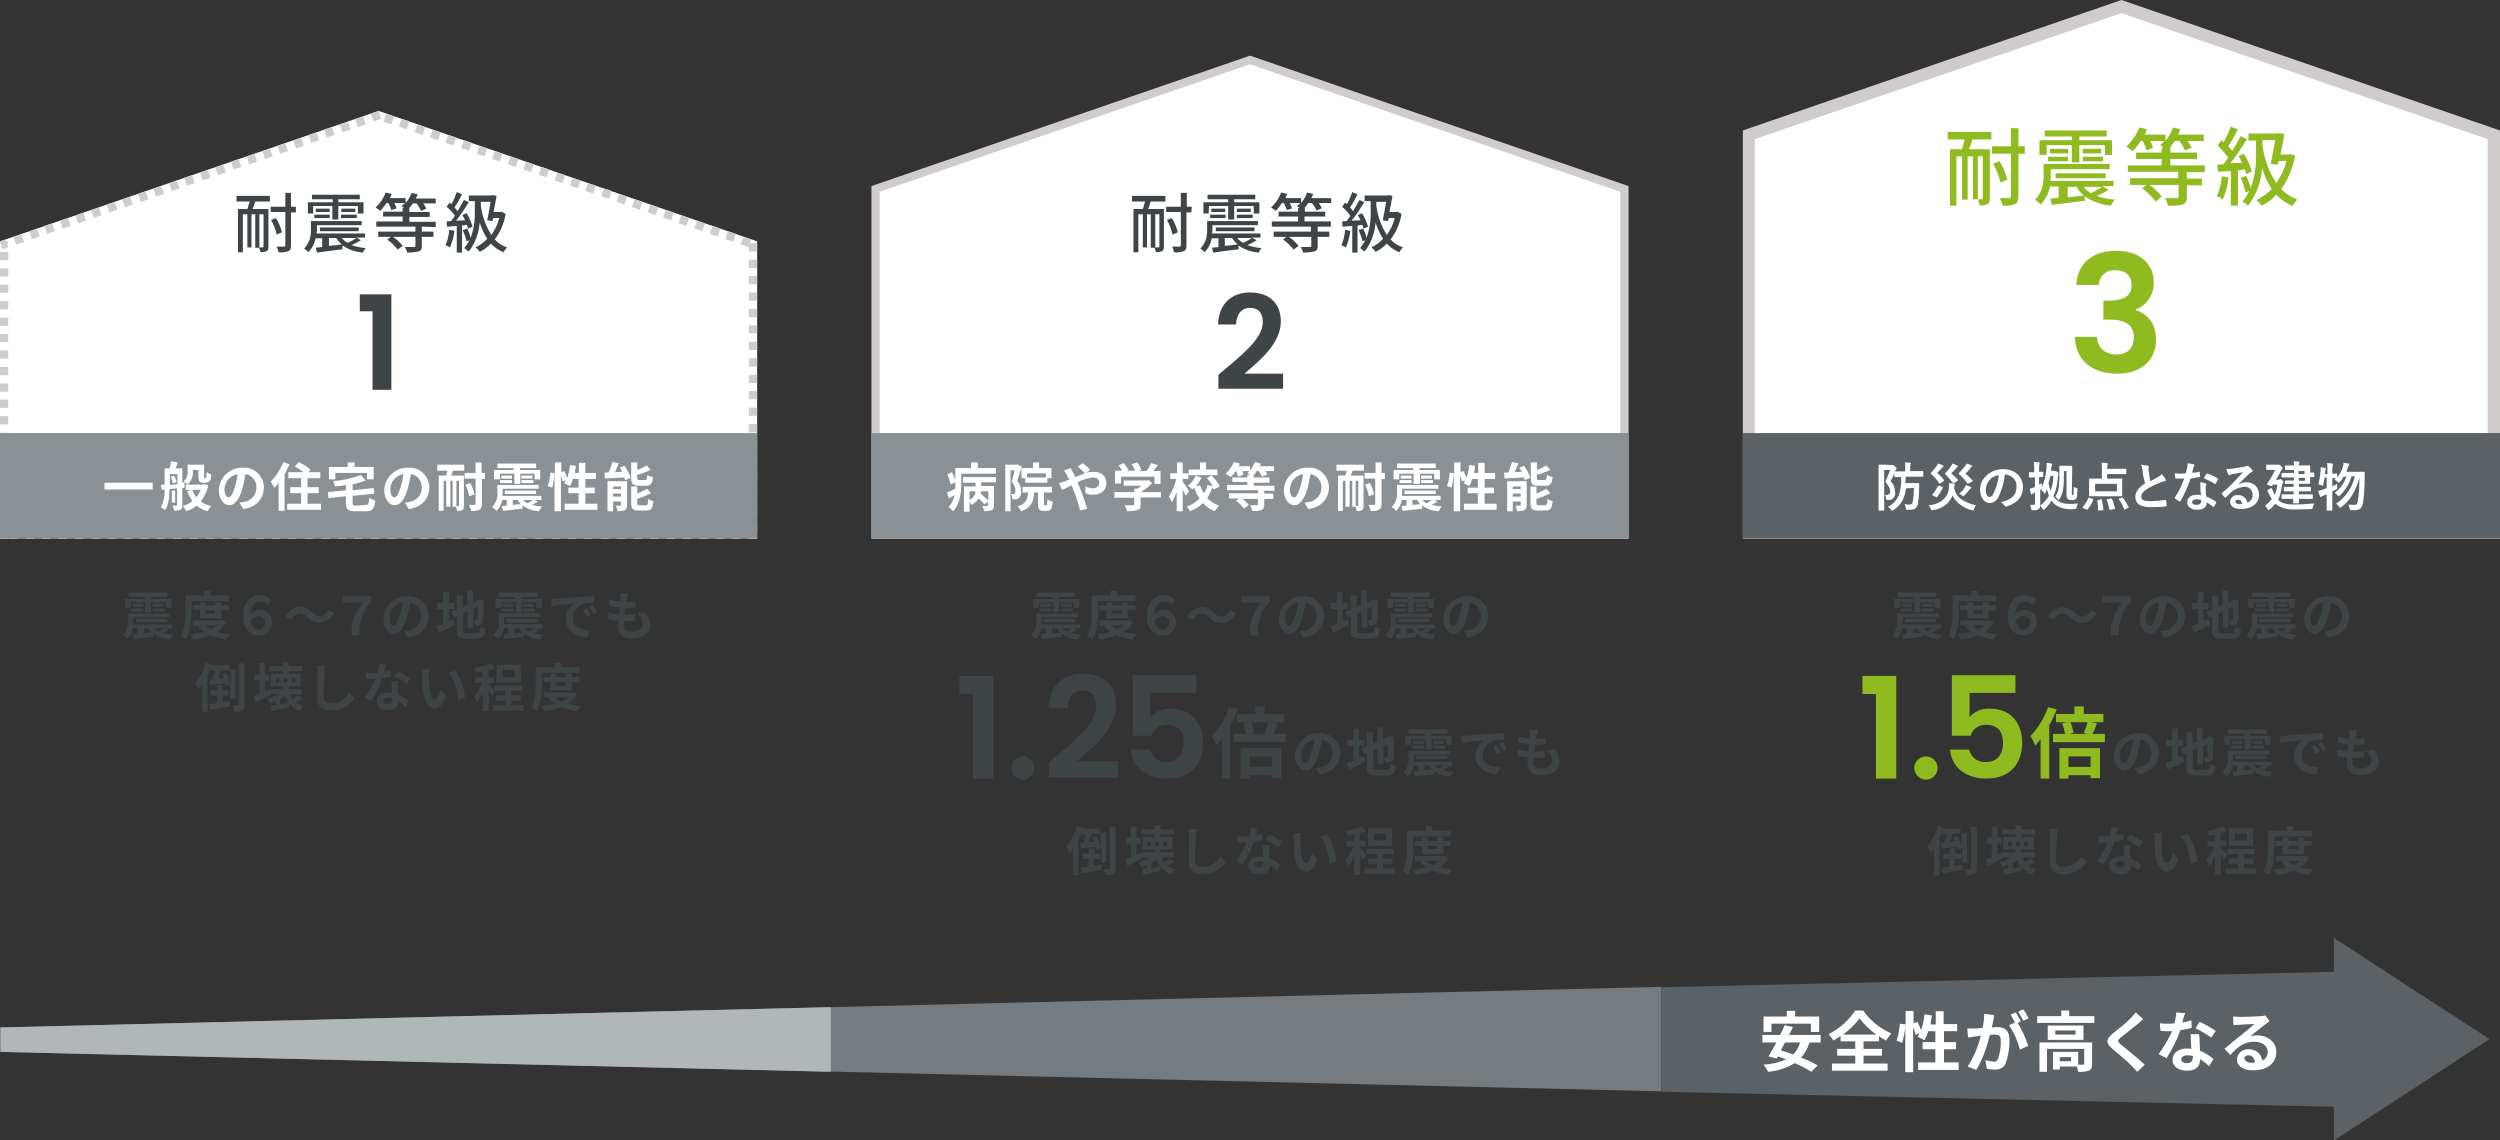 <?xml version="1.0" encoding="utf-8"?>
<!-- Generator: Adobe Illustrator 26.2.1, SVG Export Plug-In . SVG Version: 6.00 Build 0)  -->
<svg version="1.1" id="レイヤー_1" xmlns="http://www.w3.org/2000/svg" xmlns:xlink="http://www.w3.org/1999/xlink" x="0px"
	 y="0px" width="665px" height="303.3px" viewBox="0 0 665 303.3" style="enable-background:new 0 0 665 303.3;"
	 xml:space="preserve">
<rect x="0" y="0" width="665" height="303.3" fill="#333333" stroke="none"/>
<style type="text/css">
	.st0{fill:#FFFFFF;}
	.st1{fill:#CFCCCB;}
	.st2{fill:#8A9093;}
	.st3{fill:#3F4447;}
	.st4{fill:#90BB20;}
	.st5{fill:#5B6164;}
	.st6{fill:#757B7E;}
	.st7{fill:#B1B6B9;}
</style>
<g id="アートワーク_136" transform="translate(332.5 151.662)">
	<g id="グループ_326399" transform="translate(-332.5 -151.662)">
		<path id="パス_631535" class="st0" d="M0,64.2l100.7-34.7l100.7,34.7v79H0V64.2z"/>
		<path id="パス_631536" class="st1" d="M100.7,29.5l-2.1,0.7l0.7,2.1l2.1-0.7L100.7,29.5z M96.6,31l-2.1,0.7l0.7,2.1l2.1-0.7
			L96.6,31z M92.5,32.4l-2.1,0.7l0.7,2.1l2.1-0.7L92.5,32.4z M88.3,33.8L87.6,34l0,0l0,0h0l0,0l-1.4,0.5l0.7,2.1l2.1-0.7L88.3,33.8z
			 M84.2,35.2l-2.1,0.7l0.7,2.1l2.1-0.7L84.2,35.2z M80.1,36.7l-1.2,0.4h0l0,0L78,37.4l0.7,2.1l2.1-0.7L80.1,36.7z M75.9,38.1
			l-1.5,0.5l0,0l0,0l0,0l0,0h0l0,0l0,0l0,0l0,0l0,0l0,0l0,0l-0.6,0.2l0.7,2.1l2.1-0.7L75.9,38.1z M71.8,39.5L71.8,39.5L71.8,39.5
			L71.8,39.5L71.8,39.5L71.8,39.5L71.8,39.5L71.8,39.5L71.8,39.5L71.8,39.5L71.8,39.5L71.8,39.5L71.8,39.5L71.8,39.5L71.8,39.5
			L71.8,39.5L71.8,39.5L71.8,39.5L71.8,39.5L71.8,39.5L71.8,39.5L71.8,39.5L71.8,39.5l-2,0.7l0.7,2.1l2.1-0.7L71.8,39.5z M67.7,40.9
			l-1,0.3l0,0l0,0l0,0l0,0l-1.1,0.4l0.7,2.1l2.1-0.7L67.7,40.9z M63.5,42.3l-2.1,0.7l0.7,2.1l2.1-0.7L63.5,42.3z M59.4,43.8
			l-0.9,0.3l0,0h0l0,0h0l0,0l0,0l0,0l0,0l0,0l0,0l0,0h0l0,0l0,0c-0.6,0.2-1.2,0.4-1.2,0.4l0.7,2.1l2.1-0.7L59.4,43.8z M55.3,45.2
			l-2.1,0.7l0.7,2.1l2.1-0.7L55.3,45.2z M51.1,46.6l-2.1,0.7l0.7,2.1l2.1-0.7L51.1,46.6z M47,48l-1.6,0.6l0,0l0,0l0,0l0,0l0,0l0,0
			l0,0l0,0h0l0,0l0,0h0l0,0l0,0h0l0,0l0,0l0,0l0,0l0,0L45,48.7l0.7,2.1l2.1-0.7L47,48z M42.9,49.5l-2.1,0.7l0.7,2.1l2.1-0.7
			L42.9,49.5z M38.7,50.9l-0.9,0.3l0,0h0l0,0h0l0,0l0,0l-1.1,0.4l0.7,2.1l2.1-0.7L38.7,50.9z M34.6,52.3L32.5,53l0.7,2.1l2.1-0.7
			L34.6,52.3z M30.5,53.7l-1.1,0.4l0,0h0l0,0h0l-1,0.3l0.7,2.1l2.1-0.7L30.5,53.7z M26.3,55.2l-2.1,0.7l0.7,2.1l2.1-0.7L26.3,55.2z
			 M22.2,56.6l-2.1,0.7l0.7,2.1l2.1-0.7L22.2,56.6z M18.1,58l-1.8,0.6h0l0,0h0l0,0h0h0l0,0L16,58.7l0.7,2.1l2.1-0.7L18.1,58z
			 M13.9,59.4l-2.1,0.7l0.7,2.1l2.1-0.7L13.9,59.4z M9.8,60.8l-1.3,0.5l0,0l-0.7,0.2l0.7,2.1l2.1-0.7L9.8,60.8z M5.7,62.3L3.6,63
			l0.7,2.1l2.1-0.7L5.7,62.3z M1.5,63.7L0,64.2v0.6h0.2l0.5,1.5l1.5-0.5l-0.3-1h0.3v-0.6H1.7L1.5,63.7z M2.2,67H0v2.2h2.2L2.2,67z
			 M2.2,71.4H0v2.2h2.2L2.2,71.4z M2.2,75.7H0v2.2h2.2L2.2,75.7z M2.2,80.1H0v2.2h2.2L2.2,80.1z M2.2,84.5H0v2.2h2.2L2.2,84.5z
			 M2.2,88.8H0V91h2.2L2.2,88.8z M2.2,93.2H0v2.2h2.2L2.2,93.2z M2.2,97.6H0v2.2h2.2L2.2,97.6z M2.2,102H0v2.2h2.2L2.2,102z
			 M2.2,106.3H0v2.2h2.2L2.2,106.3z M2.2,110.7H0v2.2h2.2L2.2,110.7z M2.2,115.1H0v2.2h2.2L2.2,115.1z M2.2,119.4H0v2.2h2.2
			L2.2,119.4z M2.2,123.8H0v2.2h2.2L2.2,123.8z M2.2,128.2H0v2.2h2.2L2.2,128.2z M2.2,132.6H0v2.2h2.2L2.2,132.6z M2.2,136.9H0v2.2
			h2.2L2.2,136.9z M0.2,141.1H0v2.2h2.2v-2h-2V141.1z M4.6,141.1H2.4v2.2h2.2V141.1z M9,141.1H6.8v2.2H9V141.1z M13.3,141.1h-2.2
			v2.2h2.2L13.3,141.1z M17.7,141.1h-2.2v2.2h2.2L17.7,141.1z M22.1,141.1h-2.2v2.2h2.2L22.1,141.1z M26.5,141.1h-2.2v2.2h2.2
			L26.5,141.1z M30.8,141.1h-2.2v2.2h2.2L30.8,141.1z M35.2,141.1H33v2.2h2.2L35.2,141.1z M39.6,141.1h-2.2v2.2h2.2L39.6,141.1z
			 M43.9,141.1h-2.2v2.2h2.2L43.9,141.1z M48.3,141.1h-2.2v2.2h2.2L48.3,141.1z M52.7,141.1h-2.2v2.2h2.2L52.7,141.1z M57.1,141.1
			h-2.2v2.2h2.2L57.1,141.1z M61.4,141.1h-2.2v2.2h2.2L61.4,141.1z M65.8,141.1h-2.2v2.2h2.2L65.8,141.1z M70.2,141.1H68v2.2h2.2
			L70.2,141.1z M74.5,141.1h-2.2v2.2h2.2L74.5,141.1z M78.9,141.1h-2.2v2.2h2.2L78.9,141.1z M83.3,141.1h-2.2v2.2h2.2L83.3,141.1z
			 M87.7,141.1h-2.2v2.2h2.2L87.7,141.1z M92,141.1h-2.2v2.2H92L92,141.1z M96.4,141.1h-2.2v2.2h2.2L96.4,141.1z M100.8,141.1h-2.2
			v2.2h2.2L100.8,141.1z M105.1,141.1H103v2.2h2.2V141.1z M109.5,141.1h-2.2v2.2h2.2V141.1z M113.9,141.1h-2.2v2.2h2.2L113.9,141.1z
			 M118.3,141.1h-2.2v2.2h2.2V141.1z M122.6,141.1h-2.2v2.2h2.2L122.6,141.1z M127,141.1h-2.2v2.2h2.2L127,141.1z M131.4,141.1h-2.2
			v2.2h2.2V141.1z M135.7,141.1h-2.2v2.2h2.2V141.1z M140.1,141.1h-2.2v2.2h2.2V141.1z M144.5,141.1h-2.2v2.2h2.2L144.5,141.1z
			 M148.9,141.1h-2.2v2.2h2.2V141.1z M153.2,141.1H151v2.2h2.2V141.1z M157.6,141.1h-2.2v2.2h2.2V141.1z M162,141.1h-2.2v2.2h2.2
			V141.1z M166.3,141.1h-2.2v2.2h2.2V141.1z M170.7,141.1h-2.2v2.2h2.2V141.1z M175.1,141.1h-2.2v2.2h2.2V141.1z M179.5,141.1h-2.2
			v2.2h2.2V141.1z M183.8,141.1h-2.2v2.2h2.2V141.1z M188.2,141.1H186v2.2h2.2V141.1z M192.6,141.1h-2.2v2.2h2.2V141.1z
			 M196.9,141.1h-2.2v2.2h2.2L196.9,141.1z M201.4,139h-2.2v2.1h-0.1v2.2h2.2v-2.1h0.1V139z M201.4,134.6h-2.2v2.2h2.2V134.6z
			 M201.4,130.3h-2.2v2.2h2.2V130.3z M201.4,125.9h-2.2v2.2h2.2V125.9z M201.4,121.5h-2.2v2.2h2.2V121.5z M201.4,117.1h-2.2v2.2h2.2
			V117.1z M201.4,112.8h-2.2v2.2h2.2V112.8z M201.4,108.4h-2.2v2.2h2.2V108.4z M201.4,104h-2.2v2.2h2.2V104z M201.4,99.7h-2.2v2.2
			h2.2V99.7z M201.4,95.3h-2.2v2.2h2.2V95.3z M201.4,90.9h-2.2v2.2h2.2V90.9z M201.4,86.5h-2.2v2.2h2.2V86.5z M201.4,82.2h-2.2v2.2
			h2.2V82.2z M201.4,77.8h-2.2V80h2.2V77.8z M201.4,73.4h-2.2v2.2h2.2V73.4z M201.4,69.1h-2.2v2.2h2.2V69.1z M197.8,63L197,65
			l2.1,0.7l0.1-0.4v1.6h2.2v-2.2h-2l0.4-1l-1.3-0.5l0,0l0,0h0l0,0L197.8,63z M193.6,61.5l-0.7,2.1l2.1,0.7l0.7-2.1L193.6,61.5z
			 M189.5,60.1l-0.7,2.1l2.1,0.7l0.7-2.1l-1.3-0.5h0l0,0l0,0l0,0L189.5,60.1 M185.4,58.7l-0.7,2.1l2.1,0.7l0.7-2.1L185.4,58.7z
			 M181.2,57.3l-0.7,2.1l2.1,0.7l0.7-2.1L181.2,57.3z M177.1,55.8l-0.7,2.1l2.1,0.7l0.7-2.1L177.1,55.8z M173,54.4l-0.7,2.1l2.1,0.7
			l0.7-2.1L173,54.4z M168.8,53l-0.7,2.1l2.1,0.7l0.7-2.1L168.8,53z M164.7,51.6l-0.7,2.1l2.1,0.7l0.7-2.1L164.7,51.6z M160.6,50.1
			l-0.7,2.1l2.1,0.7l0.7-2.1l-0.8-0.3l0,0l0,0L160.6,50.1 M156.4,48.7l-0.7,2.1l2.1,0.7l0.7-2.1L156.4,48.7z M152.3,47.3l-0.7,2.1
			l2.1,0.7l0.7-2.1l-0.6-0.2l0,0l0,0l0,0l0,0h0l0,0h0l0,0L152.3,47.3z M148.2,45.9l-0.7,2.1l2.1,0.7l0.7-2.1L148.2,45.9z M144,44.4
			l-0.7,2.1l2.1,0.7l0.7-2.1l-1.1-0.4l0,0l0,0L144,44.4 M139.9,43l-0.7,2.1l2.1,0.7l0.7-2.1L139.9,43L139.9,43L139.9,43L139.9,43
			L139.9,43z M135.8,41.6l-0.7,2.1l2.1,0.7l0.7-2.1L137,42l0,0l0,0l0,0L135.8,41.6z M131.6,40.2l-0.7,2.1L133,43l0.7-2.1L131.6,40.2
			z M127.5,38.8l-0.7,2.1l2.1,0.7l0.7-2.1L127.5,38.8z M123.4,37.3l-0.7,2.1l2.1,0.7l0.7-2.1L123.4,37.3z M119.2,35.9l-0.7,2.1
			l2.1,0.7l0.7-2.1L119.2,35.9z M115.1,34.5l-0.7,2.1l2.1,0.7l0.7-2.1L115.1,34.5z M111,33.1l-0.7,2.1l2.1,0.7l0.7-2.1L111,33.1z
			 M106.8,31.6l-0.7,2.1l2.1,0.7l0.7-2.1l-0.4-0.2h0h0l0,0h0l0,0h0l0,0h0h0h0l0,0l0,0l0,0l0,0l0,0h0h0l0,0h0l0,0l0,0l0,0l0,0l0,0
			l0,0C107.6,31.9,106.9,31.7,106.8,31.6 M102.7,30.3l-0.7,2.1l2.1,0.7l0.7-2.1L102.7,30.3z"/>
		<rect id="長方形_42718" x="0" y="115.2" class="st2" width="201.4" height="28"/>
		<rect id="長方形_42719" x="27.8" y="128.4" class="st0" width="12.8" height="1.8"/>
		<path id="パス_631537" class="st0" d="M48.5,129.9v4.5c0,0.6-0.1,1-0.5,1.2c-0.5,0.2-1.1,0.3-1.7,0.2c-0.1-0.4-0.2-0.9-0.4-1.3
			c0.4,0,0.9,0,1,0c0.2,0,0.2-0.1,0.2-0.2v-4.4l-2,0.2c0,1.8-0.2,4.2-1.2,5.6c-0.3-0.3-0.7-0.5-1.1-0.7c0.7-1.5,1.1-3.1,1-4.8
			l-0.8,0.1l-0.2-1.3l1-0.1v-4.3h1.3c0.2-0.6,0.3-1.3,0.4-1.9l1.8,0.3c-0.2,0.6-0.4,1.1-0.6,1.6h1.8v3.8l0.6-0.1l0,1.3L48.5,129.9z
			 M45.2,129c0.6-0.1,1.3-0.1,2-0.2v-2.7h-2V129z M46.3,126.5c0.3,0.5,0.6,1.1,0.7,1.7l-1,0.4c-0.1-0.6-0.3-1.2-0.6-1.8L46.3,126.5z
			 M46.6,133.7h-0.9v-3.2h0.9V133.7z M55.4,129.1c-0.3,1.6-1,3-2,4.3c0.8,0.6,1.8,1,2.8,1.2c-0.4,0.4-0.7,0.9-1,1.4
			c-1.1-0.3-2.1-0.8-2.9-1.5c-0.8,0.7-1.8,1.2-2.8,1.5c-0.2-0.5-0.5-1-0.9-1.4c0.9-0.3,1.8-0.7,2.6-1.3c-0.6-0.8-1.1-1.7-1.4-2.7
			l1.3-0.3h-1.7v-1.4h0.6c-0.4-0.3-0.7-0.6-1.2-0.9c0.8-0.6,1.2-1.6,1.1-2.6v-1.8h4.4v3.1c0,0.1,0,0.3,0,0.4c0,0,0.1,0.1,0.1,0.1
			h0.2c0.1,0,0.1,0,0.2-0.1c0.1,0,0.1-0.1,0.1-0.3s0-0.6,0.1-1.2c0.4,0.3,0.8,0.5,1.2,0.6c0,0.5-0.1,1-0.2,1.4
			c-0.1,0.2-0.2,0.4-0.5,0.6c-0.2,0.1-0.5,0.2-0.8,0.2H54c-0.3,0-0.7-0.1-0.9-0.3c-0.2-0.2-0.3-0.5-0.3-1.4v-1.7h-1.5v0.4
			c0.1,1.3-0.4,2.6-1.4,3.5h4.2l0.3-0.1L55.4,129.1z M51.1,130.3c0.3,0.7,0.7,1.4,1.1,2c0.5-0.6,0.9-1.3,1.2-2H51.1z"/>
		<path id="パス_631538" class="st0" d="M64.7,135.4l-1-1.7c0.4,0,0.9-0.1,1.3-0.2c1.8-0.3,3.2-1.9,3.2-3.7
			c0.1-1.8-1.1-3.4-2.9-3.7c-0.2,1.3-0.5,2.5-0.8,3.8c-0.8,2.8-2,4.5-3.5,4.5c-1.5,0-2.8-1.7-2.8-4c0.1-3.4,3-6.1,6.4-6
			c2.9-0.2,5.4,2,5.6,5c0,0.2,0,0.3,0,0.5C70,132.8,68.2,134.9,64.7,135.4 M60.8,132.3c0.6,0,1.1-0.9,1.7-2.8
			c0.3-1.1,0.6-2.2,0.7-3.4c-2,0.4-3.4,2-3.5,4C59.7,131.6,60.3,132.3,60.8,132.3"/>
		<path id="パス_631539" class="st0" d="M77,123.5c-0.4,0.9-0.8,1.8-1.3,2.7v9.7h-1.6v-7.4c-0.4,0.5-0.7,0.9-1.2,1.3
			c-0.2-0.6-0.5-1.1-0.9-1.7c1.5-1.5,2.6-3.3,3.4-5.2L77,123.5z M85.4,134v1.6h-9V134h3.7v-2.8h-2.9v-1.6h2.9v-2.4h-3.4v-1.6h4
			c-0.7-0.6-1.5-1.1-2.3-1.5l1.1-1.2c1.1,0.6,2.2,1.2,3.1,2l-0.6,0.7h3.2v1.6h-3.4v2.4h3v1.6h-3v2.8L85.4,134z"/>
		<path id="パス_631540" class="st0" d="M97.2,134.3c0.8,0,0.9-0.3,1-1.9c0.5,0.3,1.1,0.6,1.6,0.7c-0.2,2.2-0.7,2.9-2.5,2.9h-2.7
			c-2,0-2.6-0.5-2.6-2.3v-1.7l-4.6,0.5l-0.2-1.6l4.8-0.5v-1.4c-1,0.2-2,0.3-2.9,0.4c-0.1-0.5-0.3-1-0.5-1.4c2.5-0.2,5-0.8,7.4-1.6
			l1.3,1.4c-1.1,0.4-2.3,0.8-3.5,1v1.6l5.6-0.6l0.2,1.5l-5.8,0.6v1.9c0,0.6,0.1,0.7,0.9,0.7L97.2,134.3z M89.2,127.5h-1.7v-3.3h5
			V123h1.8v1.2h5.1v3.3h-1.8v-1.7h-8.4V127.5z"/>
		<path id="パス_631541" class="st0" d="M108.7,135.4l-1-1.7c0.4,0,0.9-0.1,1.3-0.2c1.8-0.3,3.2-1.9,3.2-3.7
			c0.1-1.8-1.1-3.4-2.9-3.7c-0.2,1.3-0.5,2.5-0.8,3.8c-0.8,2.8-2,4.5-3.5,4.5c-1.5,0-2.8-1.7-2.8-4c0.1-3.4,3-6.1,6.4-6
			c2.9-0.2,5.4,2,5.6,5c0,0.2,0,0.3,0,0.5C114,132.8,112.2,134.9,108.7,135.4 M104.9,132.3c0.6,0,1.1-0.9,1.7-2.8
			c0.3-1.1,0.6-2.2,0.7-3.4c-2,0.4-3.4,2-3.5,4C103.8,131.6,104.4,132.3,104.9,132.3"/>
		<path id="パス_631542" class="st0" d="M116.2,123.6h7.3v1.6h-3c-0.2,0.5-0.3,0.9-0.5,1.3h3.4v8c0,0.6-0.1,1-0.4,1.2
			c-0.4,0.2-0.9,0.3-1.4,0.2c-0.1-0.4-0.2-0.8-0.3-1.1h-0.9v-6.9h-0.6v6.9h-1.1v-6.9h-0.7v8h-1.3v-9.4h2c0.1-0.4,0.2-0.8,0.3-1.3
			h-2.7V123.6z M122.1,127.9h-0.7v6.7h0.5c0.1,0,0.2,0,0.2-0.2V127.9z M129.1,127.4h-0.9v6.7c0,0.8-0.2,1.2-0.7,1.5
			c-0.7,0.3-1.4,0.4-2.2,0.3c-0.1-0.5-0.3-1.1-0.6-1.6c0.7,0,1.3,0,1.5,0c0.2,0,0.3-0.1,0.3-0.3v-6.7h-2.9v-1.5h2.9V123h1.6v2.8h0.9
			V127.4z M125.1,128.5c0.5,0.9,0.9,2,1.1,3l-1.4,0.5c-0.2-1.1-0.5-2.1-1-3.1L125.1,128.5z"/>
		<path id="パス_631543" class="st0" d="M143.1,133.4c-0.5,0.3-1.1,0.6-1.6,0.9c0.9,0.2,1.8,0.4,2.7,0.4c-0.3,0.4-0.6,0.8-0.8,1.3
			c-1.6-0.1-3.2-0.6-4.4-1.6l0,0.9c-1.9,0.2-3.8,0.5-5.2,0.6l-0.3-1.3c0.4,0,0.8-0.1,1.3-0.1V133h-1.2c-0.2,1.1-0.7,2.1-1.5,2.9
			c-0.3-0.4-0.7-0.7-1.2-1c1-1.1,1.6-2.6,1.4-4V129h11v1h-9.6v0.8c0,0.4,0,0.7-0.1,1.1H144v1.1h-1.8L143.1,133.4z M132.9,127.5h-1.5
			v-2.5h5.2v-0.5h-4.3v-1.2h10.3v1.2h-4.3v0.5h5.4v2.5h-1.5v-1.5h-3.8v2.7h-1.6v-2.7h-3.8V127.5z M133,127.7h3.2v0.8H133V127.7z
			 M136.2,127.3h-2.9v-0.8h2.9V127.3z M134.3,130.5h8.3v0.9h-8.3V130.5z M136.4,134.3l2.1-0.2c-0.3-0.3-0.6-0.7-0.8-1.1h-1.3V134.3z
			 M141.6,127.3h-2.9v-0.8h2.9V127.3z M138.7,127.7h3.2v0.8h-3.2V127.7z M139.2,133c0.3,0.4,0.7,0.7,1.1,0.9
			c0.5-0.3,0.9-0.6,1.4-0.9H139.2z"/>
		<path id="パス_631544" class="st0" d="M158.9,134v1.6h-8.7V134h3.7v-2.8h-2.7v-1.5h2.7v-2.3h-1.5c-0.2,0.7-0.4,1.3-0.8,1.9
			c-0.5-0.3-1-0.5-1.5-0.8c0.1-0.2,0.3-0.5,0.4-0.8l-0.8,0.4c-0.1-0.5-0.3-1.1-0.5-1.6v9.5h-1.7V126c-0.1,1.2-0.3,2.5-0.6,3.7
			l-1.2-0.4c0.4-1.2,0.6-2.4,0.7-3.6l1.2,0.2V123h1.7v2.6l0.8-0.3c0.3,0.6,0.5,1.2,0.8,1.8c0.4-1.1,0.6-2.2,0.7-3.4l1.6,0.2
			c-0.1,0.7-0.2,1.3-0.3,1.9h1.1v-2.7h1.7v2.7h2.8v1.6h-2.8v2.3h2.5v1.5h-2.5v2.8H158.9z"/>
		<path id="パス_631545" class="st0" d="M166.1,123.9c0.7,1,1.3,2.1,1.7,3.2l-1.5,0.6c-0.1-0.3-0.2-0.5-0.3-0.7
			c-1.8,0.1-3.7,0.2-5.1,0.3l-0.1-1.6c0.3,0,0.7,0,1.1,0c0.4-0.9,0.7-1.8,1-2.8l1.7,0.3c-0.3,0.8-0.7,1.6-1,2.4l1.9-0.1
			c-0.2-0.4-0.4-0.8-0.7-1.1L166.1,123.9z M166.8,134.3c0,0.7-0.1,1.1-0.6,1.4c-0.6,0.2-1.3,0.3-1.9,0.3c-0.1-0.5-0.3-1-0.5-1.5
			c0.5,0,1,0,1.2,0s0.2,0,0.2-0.2v-0.9h-2.1v2.6h-1.5v-8h5.2L166.8,134.3z M163.1,130.1h2.1v-0.7h-2.1L163.1,130.1z M165.2,131.3
			h-2.1v0.8h2.1L165.2,131.3z M169.9,129.2c-1.6,0-2-0.5-2-2V123h1.6v2c0.9-0.3,1.7-0.7,2.5-1.2l1.1,1.2c-1.2,0.5-2.3,1-3.6,1.3v0.8
			c0,0.5,0.1,0.6,0.6,0.6h1.5c0.4,0,0.5-0.2,0.6-1.4c0.4,0.3,0.9,0.5,1.5,0.6c-0.2,1.8-0.6,2.3-1.9,2.3L169.9,129.2z M171.8,134.4
			c0.5,0,0.6-0.3,0.6-1.7c0.4,0.3,0.9,0.5,1.4,0.6c-0.2,2-0.6,2.5-1.9,2.5h-2c-1.6,0-2-0.5-2-2v-4.4h1.6v1.9
			c0.9-0.4,1.8-0.8,2.6-1.3l1.1,1.2c-1.2,0.6-2.4,1.1-3.7,1.5v1.1c0,0.5,0.1,0.6,0.6,0.6L171.8,134.4z"/>
		<path id="パス_631546" class="st3" d="M45,167.5c-0.5,0.3-1.1,0.6-1.6,0.9c0.9,0.2,1.8,0.4,2.7,0.4c-0.3,0.4-0.6,0.8-0.8,1.3
			c-1.6-0.1-3.2-0.6-4.5-1.6l0,0.9c-1.9,0.2-3.8,0.5-5.2,0.6l-0.3-1.3c0.4,0,0.8-0.1,1.3-0.1v-1.5h-1.2c-0.2,1.1-0.7,2.1-1.5,2.9
			c-0.3-0.4-0.7-0.7-1.2-1c1-1.1,1.6-2.6,1.4-4v-1.8h11v1h-9.6v0.8c0,0.4,0,0.7-0.1,1.1h10.3v1.1h-1.8L45,167.5z M34.8,161.7h-1.5
			v-2.4h5.2v-0.5h-4.3v-1.2h10.3v1.2h-4.3v0.5h5.4v2.4H44v-1.5h-3.8v2.7h-1.6v-2.7h-3.8V161.7z M34.9,161.9h3.2v0.8h-3.2V161.9z
			 M38.1,161.4h-2.9v-0.8h2.9V161.4z M36.2,164.6h8.3v0.9h-8.3V164.6z M38.3,168.5l2.1-0.2c-0.3-0.3-0.6-0.7-0.8-1.1h-1.3V168.5z
			 M43.5,161.4h-2.9v-0.8h2.9V161.4z M40.6,161.9h3.2v0.8h-3.2V161.9z M41.1,167.1c0.3,0.4,0.7,0.7,1.1,0.9c0.5-0.3,0.9-0.6,1.4-0.9
			H41.1z"/>
		<path id="パス_631547" class="st3" d="M50.9,162.3c0,2.3-0.2,5.7-1.5,7.8c-0.4-0.4-0.9-0.7-1.3-0.9c1.2-2,1.2-4.9,1.2-6.9v-3.9
			h5v-1.2H56v1.2H61v1.5h-10V162.3z M60.2,165.5c-0.5,1.1-1.4,2-2.4,2.6c1.1,0.3,2.3,0.5,3.4,0.6c-0.4,0.4-0.7,0.9-1,1.4
			c-1.5-0.2-2.9-0.5-4.2-1.1c-1.5,0.6-3,0.9-4.6,1.1c-0.2-0.5-0.4-1-0.7-1.4c1.2-0.1,2.4-0.3,3.6-0.6c-0.6-0.4-1.2-0.9-1.6-1.5
			l0.7-0.2h-2.1V165h7.5l0.3-0.1L60.2,165.5z M53.2,164.5v-2.2h-1.9V161h1.9v-0.9h1.6v0.9h2.5v-0.9h1.6v0.9h2v1.3h-2v2.2L53.2,164.5
			z M54.5,166.3c0.5,0.5,1,0.9,1.6,1.1c0.6-0.3,1.2-0.7,1.7-1.1H54.5z M54.7,163.2h2.5v-0.9h-2.5V163.2z"/>
		<path id="パス_631548" class="st3" d="M71.2,160.9c-0.5-0.6-1.2-0.9-2-0.9c-1.2,0-2.4,0.7-2.6,3.4c0.6-0.7,1.5-1.1,2.5-1.1
			c1.7-0.1,3.2,1.1,3.3,2.8c0,0.1,0,0.3,0,0.4c0.1,1.9-1.4,3.4-3.2,3.5c-0.1,0-0.3,0-0.4,0c-2.2,0-4.1-1.5-4.1-5.1
			c0-3.9,2.1-5.6,4.4-5.6c1.2,0,2.3,0.5,3.2,1.3L71.2,160.9z M70.5,165.6c0.1-0.9-0.6-1.7-1.6-1.7c-0.1,0-0.1,0-0.2,0
			c-0.8,0-1.6,0.5-2.1,1.2c0.3,1.7,1.2,2.4,2.1,2.4c0.9,0,1.7-0.7,1.7-1.6C70.5,165.8,70.5,165.7,70.5,165.6"/>
		<path id="パス_631549" class="st3" d="M79.8,163.2c-1,0.1-1.8,0.8-2.2,1.7L76,164c0.7-1.5,2.1-2.5,3.8-2.6
			c1.3,0,2.5,0.6,3.3,1.5c0.5,0.6,1.3,1,2.1,1c1-0.1,1.8-0.8,2.2-1.7l1.5,0.8c-0.7,1.5-2.1,2.5-3.8,2.6c-1.3,0-2.5-0.5-3.3-1.5
			C81.4,163.6,80.6,163.2,79.8,163.2"/>
		<path id="パス_631550" class="st3" d="M96.5,160.3h-5.3v-1.7h7.6v1.3c-2.3,2.5-3.4,5.7-3.2,9.1h-2.1
			C93.3,165.7,94.4,162.7,96.5,160.3"/>
		<path id="パス_631551" class="st3" d="M108.5,169.6l-1-1.7c0.4,0,0.9-0.1,1.3-0.2c1.8-0.3,3.2-1.9,3.2-3.7
			c0.1-1.8-1.1-3.4-2.9-3.7c-0.2,1.3-0.5,2.5-0.8,3.8c-0.8,2.8-2,4.5-3.5,4.5c-1.5,0-2.8-1.7-2.8-4c0.1-3.4,3-6.1,6.4-6
			c2.9-0.2,5.4,2,5.6,5c0,0.2,0,0.3,0,0.5C113.8,166.9,112,169,108.5,169.6 M104.7,166.4c0.6,0,1.1-0.9,1.7-2.8
			c0.3-1.1,0.6-2.2,0.7-3.4c-2,0.4-3.4,2-3.5,4C103.6,165.8,104.1,166.4,104.7,166.4"/>
		<path id="パス_631552" class="st3" d="M119.4,165.2c0.4-0.2,0.9-0.4,1.3-0.5l0.4,1.5c-1.5,0.7-3.1,1.5-4.3,2.1l-0.7-1.7
			c0.5-0.2,1.1-0.4,1.8-0.7v-3.9h-1.6v-1.6h1.6v-3h1.5v3h1.4v1.6h-1.4V165.2z M126.8,168.4c0.8,0,0.9-0.3,1-1.7
			c0.4,0.3,0.9,0.5,1.4,0.6c-0.2,1.9-0.7,2.6-2.3,2.6h-3c-1.9,0-2.4-0.5-2.4-2.4v-3.6l-0.8,0.3l-0.6-1.5l1.4-0.6v-3.7h1.6v3l1.2-0.5
			v-3.8h1.5v3.2l1.1-0.5l0.3-0.2l0.3-0.2l1.2,0.4l-0.1,0.3c0,2.6,0,4.3-0.1,4.9c0,0.5-0.3,1-0.7,1.2c-0.5,0.2-1,0.2-1.4,0.2
			c0-0.5-0.2-0.9-0.3-1.4c0.2,0,0.4,0,0.7,0c0.2,0,0.2-0.1,0.3-0.3c0-0.2,0-1.2,0-3.2l-1.2,0.5v4.9h-1.5v-4.2l-1.2,0.5v4.3
			c0,0.8,0.1,0.9,1,0.9L126.8,168.4z"/>
		<path id="パス_631553" class="st3" d="M143.5,167.5c-0.5,0.3-1.1,0.6-1.6,0.9c0.9,0.2,1.8,0.4,2.7,0.4c-0.3,0.4-0.6,0.8-0.8,1.3
			c-1.6-0.1-3.2-0.6-4.4-1.6l0,0.9c-1.9,0.2-3.8,0.5-5.2,0.6l-0.3-1.3c0.4,0,0.8-0.1,1.3-0.1v-1.5h-1.2c-0.2,1.1-0.7,2.1-1.5,2.9
			c-0.3-0.4-0.7-0.7-1.2-1c1-1.1,1.6-2.6,1.4-4.1v-1.8h11v1h-9.6v0.8c0,0.4,0,0.7-0.1,1.1h10.3v1.1h-1.8L143.5,167.5z M133.3,161.7
			h-1.5v-2.4h5.2v-0.5h-4.3v-1.2H143v1.2h-4.3v0.5h5.4v2.4h-1.5v-1.5h-3.8v2.7h-1.6v-2.7h-3.8V161.7z M133.4,161.9h3.2v0.8h-3.2
			V161.9z M136.6,161.4h-2.9v-0.8h2.9L136.6,161.4z M134.7,164.6h8.3v0.9h-8.3V164.6z M136.8,168.5l2.1-0.2
			c-0.3-0.3-0.6-0.7-0.8-1.1h-1.3V168.5z M142,161.4h-2.9v-0.8h2.9V161.4z M139.1,161.9h3.2v0.8h-3.2V161.9z M139.6,167.1
			c0.3,0.4,0.7,0.7,1.1,0.9c0.5-0.3,0.9-0.6,1.4-0.9H139.6z"/>
		<path id="パス_631554" class="st3" d="M148.1,159.3c1.2-0.1,3.5-0.3,6-0.5c1.4-0.1,3-0.2,3.9-0.2l0,1.8c-0.9,0-1.8,0.1-2.7,0.2
			c-1.7,0.5-2.9,2.1-2.9,3.9c0,2.3,2.1,3.1,4.5,3.2l-0.7,1.9c-2.9-0.2-5.7-1.8-5.7-4.8c0-1.7,0.8-3.3,2.1-4.3
			c-1.3,0.1-4.1,0.4-5.8,0.8l-0.2-1.9C147.3,159.3,147.9,159.3,148.1,159.3 M157.2,163.6l-1.1,0.5c-0.3-0.7-0.7-1.3-1.1-1.9l1-0.4
			C156.5,162.3,156.9,162.9,157.2,163.6 M158.8,162.9l-1,0.5c-0.3-0.7-0.7-1.3-1.1-1.9l1-0.5C158.1,161.6,158.5,162.2,158.8,162.9"
			/>
		<path id="パス_631555" class="st3" d="M166.8,159c0,0.2-0.1,0.6-0.2,1.1c0.9,0,1.7-0.1,2.5-0.2l-0.1,1.7
			c-0.9,0.1-1.8,0.1-2.7,0.1c-0.1,0.6-0.2,1.3-0.2,1.9h0.1c0.9,0,1.9-0.1,2.8-0.2l0,1.7c-0.8,0.1-1.6,0.1-2.5,0.1H166
			c0,0.4-0.1,0.8-0.1,1c0,1.2,0.7,1.8,2.1,1.8c1.9,0,3-0.9,3-2c-0.1-1.1-0.6-2-1.4-2.7l2-0.4c0.8,0.9,1.3,2.1,1.4,3.3
			c0,2.1-1.9,3.6-4.9,3.6c-2.2,0-3.7-0.9-3.7-3.3c0-0.3,0-0.8,0.1-1.4c-0.9-0.1-1.8-0.2-2.7-0.5l0.1-1.7c0.9,0.3,1.8,0.5,2.7,0.6
			c0.1-0.6,0.2-1.3,0.2-1.9c-0.9-0.1-1.9-0.3-2.8-0.5l0.1-1.6c0.9,0.3,1.9,0.5,2.9,0.5c0-0.4,0.1-0.8,0.1-1.1c0-0.4,0-0.8,0-1.2
			l2,0.1C166.9,158.2,166.9,158.6,166.8,159"/>
		<path id="パス_631556" class="st3" d="M61.2,185.9V182l-1.2,0.5c0-0.2-0.1-0.5-0.2-0.7c-1.4,0.1-2.8,0.2-3.9,0.4l-0.2-1.4
			l0.8-0.1c0.2-0.7,0.4-1.5,0.6-2.3h-1v-0.9c-0.2,0.7-0.6,1.4-0.9,2.1v9.7h-1.5v-7c-0.3,0.4-0.6,0.8-0.9,1.1
			c-0.2-0.6-0.5-1.2-0.8-1.8c1.3-1.6,2.2-3.4,2.8-5.4l1.5,0.5l-0.1,0.2H61v1.4h-2.1c-0.3,0.8-0.6,1.5-0.8,2.2l1.4-0.1
			c-0.2-0.4-0.3-0.8-0.5-1.1l1.2-0.4c0.5,0.9,0.9,2,1.1,3V178h1.4v7.9H61.2z M59.2,186.8c0.6-0.1,1.3-0.2,1.9-0.3l0.1,1.4
			c-1.8,0.3-3.8,0.7-5.3,0.9l-0.2-1.5c0.6-0.1,1.3-0.2,2.1-0.3v-2H56v-1.4h1.7v-1.4h1.5v1.4h1.6v1.4h-1.6L59.2,186.8z M65,176.5v11
			c0,0.8-0.1,1.2-0.6,1.5c-0.6,0.3-1.4,0.4-2.1,0.3c-0.1-0.5-0.2-1.1-0.4-1.6c0.6,0,1.2,0,1.4,0s0.2-0.1,0.2-0.3v-11L65,176.5z"/>
		<path id="パス_631557" class="st3" d="M80.5,185.8c-0.6,0.4-1.2,0.8-1.8,1c0.6,0.5,1.3,0.8,2,1c-0.4,0.4-0.7,0.8-1,1.3
			c-1.1-0.4-2.1-1.1-2.8-2l0.1,1.1c-1.6,0.3-3.4,0.7-4.7,0.9l-0.3-1.4c0.4-0.1,0.8-0.1,1.3-0.2v-0.9c-0.5,0.2-0.9,0.4-1.4,0.5
			c-0.3-0.5-0.6-0.9-0.9-1.3c1.1-0.2,2.2-0.6,3.2-1.2h-2.4l0.1,0.3c-1.3,0.7-2.7,1.4-3.9,1.9l-0.5-1.7c0.4-0.2,1-0.4,1.5-0.6V181
			h-1.2v-1.6h1.2v-3h1.5v3h1.1v1.6h-1.1v2.9l0.9-0.4l0.2,0.6v-0.8h3.6v-0.7H72v-3.4h3.2v-0.7h-3.5v-1.3h3.5v-1h1.6v1h3.6v1.3h-3.6
			v0.7H80v3.4h-3.3v0.7h3.6v1.4h-3.2c0.2,0.5,0.4,0.9,0.7,1.3c0.5-0.3,1-0.7,1.4-1.1L80.5,185.8z M74.3,180.4h-0.9v1.1h0.9
			L74.3,180.4z M76.7,187c-0.4-0.6-0.7-1.2-0.9-1.8c-0.4,0.3-0.8,0.6-1.3,0.8v1.4L76.7,187z M75.5,181.5h0.9v-1.1h-0.9V181.5z
			 M77.6,181.5h1v-1.1h-1V181.5z"/>
		<path id="パス_631558" class="st3" d="M86.3,178.9c-0.1,1.5-0.2,4.6-0.2,6.3c-0.1,0.9,0.5,1.8,1.5,1.9c0.2,0,0.3,0,0.5,0
			c2,0,3.8-1.1,4.8-2.8l1.3,1.5c-1.3,2-3.6,3.2-6,3.2c-2.3,0-3.8-1-3.8-3.4c0-1.9,0.1-5.5,0.1-6.7c0-0.6-0.1-1.3-0.2-1.9l2.2,0
			C86.4,177.6,86.3,178.3,86.3,178.9"/>
		<path id="パス_631559" class="st3" d="M102.1,178.7c0.6-0.1,1.3-0.3,1.9-0.4l0.1,1.6c-0.6,0.2-1.5,0.3-2.4,0.5
			c-0.7,2.1-1.7,4.1-3,6l-1.7-0.9c1.2-1.5,2.1-3.2,2.8-4.9c-0.3,0-0.5,0-0.7,0c-0.6,0-1.1,0-1.7-0.1l-0.1-1.6
			c0.6,0.1,1.2,0.1,1.9,0.1c0.4,0,0.8,0,1.3-0.1c0.2-0.8,0.3-1.5,0.4-2.3l1.9,0.2C102.5,177.3,102.3,178,102.1,178.7 M105.8,182.9
			c0,0.4,0.1,1.1,0.1,1.8c1.1,0.4,2,1,2.9,1.8l-0.9,1.5c-0.6-0.6-1.2-1.1-1.9-1.5v0.1c0,1.3-0.7,2.3-2.7,2.3c-1.7,0-3.1-0.8-3.1-2.3
			c0-1.4,1.1-2.4,3.1-2.4c0.3,0,0.6,0,1,0.1c-0.1-1-0.1-2.3-0.2-3.1h1.7C105.8,181.8,105.8,182.3,105.8,182.9 M103,187.3
			c1,0,1.3-0.5,1.3-1.3v-0.3c-0.4-0.1-0.7-0.1-1.1-0.1c-0.8,0-1.3,0.4-1.3,0.8C101.8,187,102.3,187.3,103,187.3 M104.9,179.9
			l0.9-1.4c1.2,0.5,2.3,1.2,3.4,1.9l-1,1.5C107.2,181.1,106.1,180.5,104.9,179.9"/>
		<path id="パス_631560" class="st3" d="M114.1,179.8c0,0.9,0,1.9,0.1,2.9c0.2,2,0.6,3.4,1.5,3.4c0.7,0,1.2-1.6,1.5-2.7l1.4,1.7
			c-0.9,2.4-1.8,3.3-2.9,3.3c-1.5,0-2.9-1.4-3.2-5.1c-0.1-1.3-0.2-2.9-0.2-3.8c0-0.5,0-1-0.1-1.4l2.1,0
			C114.1,178.7,114.1,179.2,114.1,179.8 M123.7,185.6l-1.8,0.7c-0.2-2.2-1-5.6-2.5-7.3l1.8-0.6C122.6,180.6,123.5,183,123.7,185.6"
			/>
		<path id="パス_631561" class="st3" d="M130.8,185.2c-0.2-0.5-0.5-1-0.8-1.4v5.4h-1.6v-5c-0.4,1-0.9,1.9-1.5,2.8
			c-0.2-0.5-0.5-1.1-0.8-1.6c0.9-1.1,1.6-2.4,2.1-3.7h-1.8v-1.5h2v-1.6c-0.6,0.1-1.2,0.2-1.7,0.3c-0.1-0.4-0.3-0.9-0.5-1.3
			c1.5-0.2,2.9-0.6,4.3-1.2l1.1,1.3c-0.5,0.2-1.1,0.4-1.7,0.5v2h1.5v1.5H130v0.4c0.4,0.3,1.5,1.5,1.8,1.8L130.8,185.2z M139.2,187.5
			v1.5h-8v-1.4h3.3v-1.2H132v-1.4h2.4v-1.2h-2.8v-1.4h7.2v1.4h-2.8v1.2h2.5v1.4h-2.5v1.2L139.2,187.5z M138.5,181.5h-6.4v-4.7h6.4
			V181.5z M136.9,178.2h-3.2v1.9h3.2L136.9,178.2z"/>
		<path id="パス_631562" class="st3" d="M144.2,181.4c0,2.3-0.2,5.7-1.5,7.8c-0.4-0.4-0.9-0.7-1.4-0.9c1.2-2,1.2-4.9,1.2-6.9v-3.9
			h5v-1.2h1.7v1.2h4.9v1.5h-10V181.4z M153.5,184.6c-0.5,1.1-1.4,2-2.4,2.6c1.1,0.3,2.3,0.5,3.4,0.6c-0.4,0.4-0.7,0.9-1,1.4
			c-1.5-0.2-2.9-0.5-4.2-1.1c-1.5,0.6-3,0.9-4.6,1.1c-0.2-0.5-0.4-1-0.7-1.4c1.2-0.1,2.4-0.3,3.6-0.6c-0.6-0.4-1.2-0.9-1.6-1.5
			l0.7-0.2h-2.1v-1.3h7.5l0.3-0.1L153.5,184.6z M146.4,183.6v-2.2h-1.9v-1.3h1.9v-0.9h1.6v0.9h2.5v-0.9h1.6v0.9h2v1.3h-2v2.2
			L146.4,183.6z M147.8,185.5c0.5,0.5,1,0.9,1.6,1.1c0.6-0.3,1.2-0.7,1.7-1.1H147.8z M148,182.4h2.5v-0.9H148V182.4z"/>
		<path id="パス_631563" class="st3" d="M99.1,82.8h-3.4v-4.5h8.4v25.4h-5V82.8z"/>
		<path id="パス_631564" class="st0" d="M232.9,142.2V50.2l99.6-34.3l99.6,34.3v91.9L232.9,142.2z"/>
		<path id="パス_631565" class="st1" d="M332.5,17.1L431,51v90.1H234V51L332.5,17.1z M332.5,14.8L231.8,49.5v93.8h201.4V49.5
			L332.5,14.8z"/>
		<rect id="長方形_42720" x="231.8" y="115.2" class="st2" width="201.4" height="28"/>
		<path id="パス_631566" class="st0" d="M264.9,124.5v1.5h-9.2v2.7c0,2.2-0.3,5.4-2.2,7.3c-0.3-0.4-0.7-0.8-1.2-1.1
			c0.8-0.9,1.4-2,1.6-3.2c-0.5,0.3-1,0.6-1.5,0.9l-0.5-1.6c0.6-0.2,1.4-0.6,2.2-1c0-0.4,0-0.9,0-1.3v-0.4l-1.2,0.6
			c-0.2-0.9-0.5-1.8-0.9-2.7l1.2-0.6c0.4,0.7,0.7,1.4,0.9,2.2v-3.3h4.2V123h1.8v1.5H264.9z M256.2,126.9h8.7v1.4H261v1h3.4v5.1
			c0,0.7-0.1,1.1-0.6,1.3c-0.6,0.2-1.3,0.3-2,0.3c-0.1-0.5-0.3-1-0.5-1.4c0.6,0,1.2,0,1.3,0c0.2,0,0.2-0.1,0.2-0.2v-1l-0.9,0.8
			c-0.5-0.6-1-1.1-1.6-1.6c-0.4,0.7-1.1,1.3-1.8,1.7c-0.2-0.3-0.4-0.5-0.6-0.8v2.6h-1.5v-6.7h3.1v-1h-3.4L256.2,126.9z M257.9,133
			c0.9-0.5,1.5-1.3,1.6-2.3h-1.6V133z M262.9,130.7H261c0,0.2-0.1,0.4-0.1,0.6c0.7,0.6,1.3,1.2,2,1.8L262.9,130.7z"/>
		<path id="パス_631567" class="st0" d="M271.8,124.1c-0.4,1.2-0.8,2.7-1.2,3.8c0.7,0.8,1,1.8,1,2.8c0.1,0.7-0.1,1.3-0.6,1.8
			c-0.2,0.2-0.5,0.3-0.8,0.3c-0.3,0-0.6,0-0.9,0c0-0.5-0.1-1-0.4-1.4c0.3,0,0.4,0,0.6,0c0.1,0,0.3,0,0.4-0.1
			c0.2-0.1,0.2-0.4,0.2-0.8c0-0.9-0.4-1.8-1-2.4c0.3-0.9,0.6-2.1,0.8-3h-1.1V136h-1.4v-12.4h3l0.2-0.1L271.8,124.1z M278.3,134.4
			c0.2,0,0.3-0.2,0.3-1.6c0.4,0.3,0.9,0.5,1.4,0.6c-0.1,1.9-0.5,2.5-1.5,2.5h-0.9c-1.2,0-1.5-0.5-1.5-1.9v-3h-1
			c-0.2,2.5-0.8,4.1-3.5,5c-0.2-0.5-0.5-0.9-0.9-1.3c2.2-0.7,2.6-1.8,2.8-3.7h-1.5v-1.5h7.8v1.5h-2.1v3c0,0.4,0,0.4,0.2,0.4
			L278.3,134.4z M274.8,124.5V123h1.6v1.5h3.3v2.7h-1.1v1.2h-5.9v-1.2h-1v-2.7L274.8,124.5z M278.2,125.9h-5v1.1h5L278.2,125.9z"/>
		<path id="パス_631568" class="st0" d="M283.1,128.1c0.4-0.2,0.8-0.3,1.3-0.5c-0.2-0.4-0.4-0.8-0.6-1.2c-0.2-0.4-0.5-0.8-0.8-1.2
			l1.8-0.7c0.1,0.3,0.4,0.8,0.6,1.1c0.2,0.4,0.4,0.8,0.7,1.3c0.8-0.4,1.7-0.7,2.5-1c-0.6-0.6-1.2-1.2-1.9-1.8l1.3-0.9
			c0.7,0.5,1.4,1.1,2,1.8l-1.1,0.8c0.6-0.2,1.3-0.3,2-0.3c2.2,0,3.4,1.3,3.4,2.9c0,1.9-1.3,3.2-3.5,3.2c-0.7,0-1.5-0.1-2.1-0.4
			l0-1.8c0.6,0.3,1.3,0.4,1.9,0.5c0.9,0.1,1.7-0.5,1.8-1.4c0-0.1,0-0.1,0-0.2c0-0.7-0.6-1.3-1.7-1.3c-1.4,0.2-2.8,0.6-4.1,1.3
			c0.1,0.3,0.3,0.6,0.4,0.9c0.7,1.5,1.7,4.5,2.2,6.1l-1.9,0.5c-0.5-2-1.1-3.9-1.9-5.8c-0.1-0.3-0.2-0.6-0.4-0.9
			c-1,0.5-1.9,1-2.5,1.2l-0.8-1.8C282.2,128.4,282.6,128.2,283.1,128.1"/>
		<path id="パス_631569" class="st0" d="M308.8,132.3h-5.4v1.9c0,0.9-0.2,1.3-0.9,1.5c-0.9,0.2-1.8,0.3-2.7,0.3
			c-0.2-0.6-0.4-1.1-0.7-1.6c0.9,0,1.9,0,2.2,0c0.3,0,0.4-0.1,0.4-0.2v-1.8h-5.3v-1.5h5.3v-0.9h0.8c0.4-0.2,0.7-0.5,1.1-0.8h-4.7
			v-1.4h6.2l0.4-0.1l1,0.8c-0.9,0.9-1.9,1.7-3,2.4h5.3V132.3z M298.2,128.6h-1.6v-3.4h1.9c-0.3-0.5-0.6-1-1-1.4l1.4-0.6
			c0.5,0.5,0.9,1.2,1.3,1.8l-0.5,0.2h2.2c-0.2-0.6-0.5-1.2-0.9-1.7l1.5-0.5c0.5,0.6,0.8,1.3,1.1,2l-0.7,0.3h2.1
			c0.5-0.7,0.9-1.4,1.2-2.1l1.8,0.5c-0.4,0.5-0.8,1.1-1.2,1.6h1.9v3.4h-1.6v-1.9h-8.9L298.2,128.6z"/>
		<path id="パス_631570" class="st0" d="M315.4,131.9c-0.2-0.4-0.5-1.1-0.8-1.7v5.8H313v-5.2c-0.3,1-0.8,1.9-1.3,2.8
			c-0.2-0.5-0.4-1-0.8-1.5c0.9-1.4,1.6-3,2-4.7h-1.6v-1.5h1.8V123h1.5v2.9h1.5v1.5h-1.5v0.7c0.4,0.5,1.5,2.2,1.7,2.6L315.4,131.9z
			 M322.8,130.2c-0.1-0.2-0.2-0.4-0.3-0.6c-0.3,1-0.8,2-1.4,2.9c0.9,0.9,2,1.6,3.2,2c-0.4,0.4-0.8,0.9-1.2,1.5
			c-1.2-0.5-2.2-1.2-3.1-2.2c-1,1-2.2,1.7-3.5,2.2c-0.2-0.5-0.5-0.9-0.8-1.3c1.3-0.4,2.4-1.1,3.4-2.1c-0.6-0.9-1.1-1.8-1.4-2.9
			c-0.2,0.2-0.4,0.4-0.6,0.5c-0.3-0.4-0.7-0.7-1.1-1c0.9-0.7,1.6-1.7,2.1-2.7l1.5,0.6c-0.4,0.8-0.9,1.6-1.5,2.3l1.1-0.3
			c0.3,0.8,0.6,1.5,1.1,2.1c0.4-0.7,0.7-1.4,0.9-2.2l1.4,0.3c-0.5-0.8-1-1.5-1.6-2.1l1.3-0.7c0.9,0.9,1.6,1.8,2.2,2.9L322.8,130.2z
			 M323.9,126.4h-7.7v-1.5h3V123h1.6v1.9h3L323.9,126.4z"/>
		<path id="パス_631571" class="st0" d="M336.3,130.5v0.8h2.4v1.4h-2.4v1.5c0,0.8-0.2,1.2-0.8,1.5c-0.8,0.2-1.6,0.3-2.4,0.2
			c-0.1-0.5-0.3-1.1-0.6-1.5c0.7,0,1.5,0,1.8,0c0.2,0,0.3-0.1,0.3-0.2v-1.5h-4.1c0.6,0.5,1.2,1,1.7,1.6l-1.3,1
			c-0.6-0.8-1.3-1.5-2.1-2.1l0.7-0.6h-2.6v-1.4h7.7v-0.8h-8.2v-1.4h5.4v-0.8h-4V127h4v-0.7h0.8c-0.3-0.2-0.6-0.4-0.8-0.5
			c0.2-0.1,0.3-0.3,0.5-0.5h-1.9c0.2,0.3,0.3,0.6,0.4,0.9l-1.4,0.6c-0.2-0.5-0.4-1-0.6-1.5h-0.1c-0.4,0.6-0.8,1.1-1.3,1.6
			c-0.4-0.3-0.9-0.6-1.4-0.9c1-0.9,1.7-1.9,2.2-3.1l1.6,0.4c-0.1,0.2-0.2,0.5-0.3,0.7h3v1.1c0.6-0.7,1-1.4,1.3-2.2l1.6,0.4
			c-0.1,0.2-0.2,0.5-0.3,0.7h3.8v1.3h-2.3c0.2,0.3,0.4,0.6,0.5,0.9l-1.4,0.6c-0.2-0.5-0.5-1-0.9-1.5h-0.5c-0.2,0.4-0.5,0.7-0.8,1.1
			v0.6h4.2v1.4h-4.2v0.8h5.5v1.4L336.3,130.5z"/>
		<path id="パス_631572" class="st0" d="M348,135.4l-1-1.7c0.4,0,0.9-0.1,1.3-0.2c1.8-0.3,3.2-1.9,3.2-3.7
			c0.1-1.8-1.1-3.4-2.9-3.7c-0.2,1.3-0.5,2.5-0.8,3.8c-0.8,2.8-2,4.5-3.5,4.5c-1.5,0-2.8-1.7-2.8-4c0.1-3.4,3-6.1,6.4-6
			c2.9-0.2,5.4,2,5.6,5c0,0.2,0,0.3,0,0.5C353.3,132.8,351.5,134.9,348,135.4 M344.2,132.3c0.6,0,1.1-0.9,1.7-2.8
			c0.3-1.1,0.6-2.2,0.7-3.4c-2,0.4-3.4,2-3.5,4C343.1,131.6,343.6,132.3,344.2,132.3"/>
		<path id="パス_631573" class="st0" d="M355.5,123.6h7.3v1.6h-3c-0.2,0.5-0.3,0.9-0.5,1.3h3.4v8c0,0.6-0.1,1-0.4,1.2
			c-0.4,0.2-0.9,0.3-1.4,0.2c-0.1-0.4-0.2-0.8-0.3-1.1h-0.9v-6.9H359v6.9h-1.1v-6.9h-0.7v8h-1.3v-9.4h2c0.1-0.4,0.2-0.8,0.3-1.3
			h-2.7L355.5,123.6z M361.3,127.9h-0.7v6.7h0.5c0.1,0,0.2,0,0.2-0.2V127.9z M368.4,127.4h-0.9v6.7c0,0.8-0.2,1.2-0.7,1.5
			c-0.7,0.3-1.4,0.4-2.2,0.3c-0.1-0.5-0.3-1.1-0.6-1.6c0.7,0,1.3,0,1.5,0c0.2,0,0.3-0.1,0.3-0.3v-6.7H363v-1.5h2.9V123h1.6v2.8h0.9
			L368.4,127.4z M364.4,128.5c0.5,0.9,0.9,2,1.1,3l-1.4,0.5c-0.2-1.1-0.5-2.1-1-3.1L364.4,128.5z"/>
		<path id="パス_631574" class="st0" d="M382.4,133.4c-0.5,0.3-1.1,0.6-1.6,0.9c0.9,0.2,1.8,0.4,2.7,0.4c-0.3,0.4-0.6,0.8-0.8,1.3
			c-1.6-0.1-3.2-0.6-4.4-1.6l0,0.9c-1.9,0.2-3.8,0.5-5.2,0.6l-0.3-1.3c0.4,0,0.8-0.1,1.3-0.1V133h-1.2c-0.2,1.1-0.7,2.1-1.5,2.9
			c-0.3-0.4-0.7-0.7-1.2-1c1-1.1,1.6-2.6,1.4-4V129h11v1h-9.6v0.8c0,0.4,0,0.7-0.1,1.1h10.3v1.1h-1.8L382.4,133.4z M372.2,127.5
			h-1.5v-2.5h5.2v-0.5h-4.3v-1.2h10.3v1.2h-4.3v0.5h5.4v2.5h-1.5v-1.5h-3.8v2.7H376v-2.7h-3.8L372.2,127.5z M372.3,127.7h3.2v0.8
			h-3.2V127.7z M375.5,127.3h-2.9v-0.8h2.9V127.3z M373.6,130.5h8.3v0.9h-8.3V130.5z M375.7,134.3l2.1-0.2c-0.3-0.3-0.6-0.7-0.8-1.1
			h-1.3L375.7,134.3z M380.9,127.3H378v-0.8h2.9V127.3z M378,127.7h3.2v0.8H378V127.7z M378.4,133c0.3,0.4,0.7,0.7,1.1,0.9
			c0.5-0.3,0.9-0.6,1.4-0.9H378.4z"/>
		<path id="パス_631575" class="st0" d="M398.1,134v1.6h-8.7V134h3.7v-2.8h-2.7v-1.5h2.7v-2.3h-1.5c-0.2,0.7-0.4,1.3-0.8,1.9
			c-0.5-0.3-1-0.5-1.5-0.8c0.1-0.2,0.3-0.5,0.4-0.8l-0.8,0.4c-0.1-0.5-0.3-1.1-0.5-1.6v9.5h-1.7V126c-0.1,1.2-0.3,2.5-0.6,3.7
			l-1.2-0.4c0.4-1.2,0.6-2.4,0.7-3.6l1.2,0.2V123h1.7v2.6l0.8-0.3c0.3,0.6,0.5,1.2,0.8,1.8c0.4-1.1,0.6-2.2,0.7-3.4l1.6,0.2
			c-0.1,0.7-0.2,1.3-0.3,1.9h1.1v-2.7h1.7v2.7h2.8v1.6h-2.8v2.3h2.5v1.5h-2.5v2.8H398.1z"/>
		<path id="パス_631576" class="st0" d="M405.4,123.9c0.7,1,1.3,2.1,1.7,3.2l-1.5,0.6c-0.1-0.3-0.2-0.5-0.3-0.7
			c-1.8,0.1-3.7,0.2-5.1,0.3l-0.1-1.6c0.3,0,0.7,0,1.1,0c0.4-0.9,0.7-1.8,1-2.8l1.7,0.3c-0.3,0.8-0.7,1.6-1,2.4l1.9-0.1
			c-0.2-0.4-0.4-0.8-0.7-1.1L405.4,123.9z M406.1,134.3c0,0.7-0.1,1.1-0.6,1.4c-0.6,0.2-1.3,0.3-1.9,0.3c-0.1-0.5-0.3-1-0.5-1.5
			c0.5,0,1,0,1.2,0c0.2,0,0.2,0,0.2-0.2v-0.9h-2.1v2.6h-1.5v-8h5.2L406.1,134.3z M402.4,130.1h2.1v-0.7h-2.1L402.4,130.1z
			 M404.5,131.3h-2.1v0.8h2.1L404.5,131.3z M409.2,129.2c-1.6,0-2-0.5-2-2V123h1.6v2c0.9-0.3,1.7-0.7,2.5-1.2l1.1,1.2
			c-1.2,0.5-2.3,1-3.6,1.3v0.8c0,0.5,0.1,0.6,0.6,0.6h1.5c0.4,0,0.5-0.2,0.6-1.4c0.4,0.3,0.9,0.5,1.5,0.6c-0.2,1.8-0.6,2.3-1.9,2.3
			L409.2,129.2z M411,134.4c0.5,0,0.6-0.3,0.6-1.7c0.4,0.3,0.9,0.5,1.4,0.6c-0.2,2-0.6,2.5-1.9,2.5h-2c-1.6,0-2-0.5-2-2v-4.4h1.6
			v1.9c0.9-0.4,1.8-0.8,2.6-1.3l1.1,1.2c-1.2,0.6-2.4,1.1-3.7,1.5v1.1c0,0.5,0.1,0.6,0.6,0.6H411z"/>
		<path id="パス_631577" class="st3" d="M258.8,184.6h-3.6v-4.8h9v27.3h-5.4L258.8,184.6z"/>
		<path id="パス_631578" class="st3" d="M272,207.4c-1.7-0.1-3-1.5-3-3.2c0.1-1.7,1.5-3,3.2-3c1.7,0.1,3,1.4,3,3.1
			C275.2,206,273.8,207.4,272,207.4C272.1,207.4,272,207.4,272,207.4"/>
		<path id="パス_631579" class="st3" d="M278.9,202.9c6.2-5.3,12.7-10.1,12.7-15.1c0-2.4-1.1-4.1-3.7-4.1c-2.5,0-3.9,1.8-3.9,4.7
			h-5.1c0.2-6.3,4.2-9.2,9.1-9.2c5.9,0,8.9,3.5,8.9,8.3c0,6.3-6.1,11.3-10.5,15h11.1v4.3h-18.5V202.9z"/>
		<path id="パス_631580" class="st3" d="M318.2,179.7v4.6h-12.2v6.4c1.4-1.5,3.3-2.3,5.4-2.2c6.4,0,8.6,4.8,8.6,9
			c0,5.6-3.2,9.6-9.5,9.6c-5.9,0-9.3-3.3-9.7-7.7h5.1c0.5,2.1,2.4,3.5,4.5,3.3c3.1,0,4.5-2.2,4.5-5.1c0-3.1-1.5-4.8-4.5-4.8
			c-1.9-0.1-3.6,1.1-4.1,2.9h-5v-16.1H318.2z"/>
		<path id="パス_631581" class="st3" d="M329.3,188.7c-0.6,1.5-1.2,2.9-2,4.2v14.2H325v-10.5c-0.4,0.6-0.9,1.1-1.4,1.7
			c-0.4-0.9-0.8-1.7-1.3-2.5c2.1-2.2,3.7-4.9,4.7-7.7L329.3,188.7z M342,195.2v2.2h-13.8v-2.2h3.2c-0.2-1-0.4-1.9-0.8-2.8l1.3-0.3
			H329v-2.2h4.9v-2h2.5v2h5.2v2.2h-3.3l1.6,0.3c-0.4,1.1-0.8,2.1-1.2,2.8L342,195.2z M330,199h10.8v8h-2.5v-0.8h-5.9v0.9H330
			L330,199z M332.4,204h5.9v-2.8h-5.9V204z M332.8,192.1c0.4,0.9,0.7,1.9,0.9,2.8l-1.1,0.3h4.9l-1.1-0.2c0.4-1,0.7-1.9,1-2.9
			L332.8,192.1z"/>
		<path id="パス_631582" class="st3" d="M351,206l-1-1.7c0.4,0,0.9-0.1,1.3-0.2c1.8-0.3,3.2-1.9,3.2-3.7c0.1-1.8-1.1-3.4-2.9-3.7
			c-0.2,1.3-0.5,2.5-0.8,3.8c-0.8,2.8-2,4.5-3.5,4.5c-1.5,0-2.8-1.7-2.8-4c0.1-3.4,3-6.1,6.4-6c2.9-0.2,5.4,2,5.6,5
			c0,0.2,0,0.3,0,0.5C356.3,203.4,354.5,205.4,351,206 M347.2,202.9c0.6,0,1.1-0.9,1.7-2.8c0.3-1.1,0.6-2.2,0.7-3.4
			c-2,0.4-3.4,2-3.5,4C346.1,202.2,346.6,202.9,347.2,202.9"/>
		<path id="パス_631583" class="st3" d="M361.5,201.6c0.4-0.2,0.9-0.4,1.3-0.5l0.4,1.5c-1.5,0.7-3.1,1.5-4.3,2.1l-0.7-1.7
			c0.5-0.2,1.1-0.4,1.8-0.7v-3.9h-1.6v-1.6h1.6v-3h1.5v3h1.4v1.6h-1.4V201.6z M368.9,204.8c0.8,0,0.9-0.3,1-1.7
			c0.4,0.3,0.9,0.5,1.4,0.6c-0.2,1.9-0.7,2.6-2.3,2.6h-3c-1.9,0-2.4-0.5-2.4-2.4v-3.6l-0.8,0.3l-0.6-1.5l1.4-0.6v-3.7h1.6v3l1.2-0.5
			v-3.8h1.5v3.2l1.1-0.5l0.3-0.2l0.3-0.2l1.2,0.4l-0.1,0.3c0,2.6,0,4.3-0.1,4.9c0,0.5-0.3,1-0.7,1.2c-0.5,0.2-1,0.2-1.4,0.2
			c0-0.5-0.2-0.9-0.3-1.4c0.2,0,0.4,0,0.7,0c0.2,0,0.2-0.1,0.3-0.3c0-0.2,0-1.2,0-3.2l-1.2,0.5v4.9h-1.5v-4.2l-1.2,0.5v4.3
			c0,0.8,0.1,0.9,1,0.9L368.9,204.8z"/>
		<path id="パス_631584" class="st3" d="M385.5,204c-0.5,0.3-1.1,0.6-1.6,0.9c0.9,0.2,1.8,0.4,2.7,0.4c-0.3,0.4-0.6,0.8-0.8,1.3
			c-1.6-0.1-3.2-0.6-4.4-1.6l0,0.9c-1.9,0.2-3.8,0.5-5.2,0.6l-0.3-1.3c0.4,0,0.8-0.1,1.3-0.1v-1.5H376c-0.2,1.1-0.7,2.1-1.5,2.9
			c-0.3-0.4-0.7-0.7-1.2-1c1-1.1,1.6-2.6,1.4-4v-1.8h11v1h-9.6v0.8c0,0.4,0,0.7-0.1,1.1h10.3v1.1h-1.8L385.5,204z M375.3,198.1h-1.5
			v-2.4h5.2v-0.5h-4.3V194h10.3v1.2h-4.3v0.5h5.4v2.4h-1.5v-1.5h-3.8v2.7h-1.6v-2.7h-3.8V198.1z M375.5,198.3h3.2v0.8h-3.2V198.3z
			 M378.7,197.9h-2.9V197h2.9V197.9z M376.7,201h8.3v0.9h-8.3V201z M378.9,204.9l2.1-0.2c-0.3-0.3-0.6-0.7-0.8-1.1h-1.3L378.9,204.9
			z M384.1,197.9h-2.9V197h2.9V197.9z M381.2,198.3h3.2v0.8h-3.2V198.3z M381.6,203.5c0.3,0.4,0.7,0.7,1.1,0.9
			c0.5-0.3,0.9-0.6,1.4-0.9H381.6z"/>
		<path id="パス_631585" class="st3" d="M390.2,195.7c1.2-0.1,3.5-0.3,6-0.5c1.4-0.1,3-0.2,3.9-0.2l0,1.8c-0.9,0-1.8,0.1-2.7,0.2
			c-1.7,0.5-2.9,2.1-3,3.9c0,2.3,2.1,3.1,4.5,3.2l-0.7,1.9c-2.9-0.2-5.7-1.8-5.7-4.8c0-1.7,0.8-3.3,2.1-4.3
			c-1.3,0.1-4.1,0.4-5.8,0.8l-0.2-1.9C389.4,195.8,389.9,195.7,390.2,195.7 M399.3,200l-1.1,0.5c-0.3-0.7-0.7-1.3-1.1-1.9l1-0.4
			C398.6,198.7,399,199.3,399.3,200 M400.9,199.3l-1,0.5c-0.3-0.7-0.7-1.3-1.1-1.9l1-0.5C400.1,198,400.5,198.7,400.9,199.3"/>
		<path id="パス_631586" class="st3" d="M408.8,195.4c0,0.2-0.1,0.6-0.2,1.1c0.9,0,1.7-0.1,2.5-0.2l-0.1,1.7
			c-0.9,0.1-1.8,0.1-2.7,0.1c-0.1,0.6-0.2,1.3-0.2,1.9h0.1c0.9,0,1.9-0.1,2.8-0.2l0,1.7c-0.8,0.1-1.6,0.1-2.5,0.1h-0.6
			c0,0.4-0.1,0.8-0.1,1c0,1.2,0.7,1.8,2.1,1.8c1.9,0,3-0.9,3-2c-0.1-1.1-0.6-2-1.4-2.7l2-0.4c0.8,0.9,1.3,2.1,1.4,3.3
			c0,2.1-1.9,3.6-4.9,3.6c-2.2,0-3.7-0.9-3.7-3.3c0-0.3,0-0.8,0.1-1.4c-0.9-0.1-1.8-0.2-2.7-0.5l0.1-1.7c0.9,0.3,1.8,0.5,2.7,0.6
			c0.1-0.6,0.2-1.3,0.2-1.9c-0.9-0.1-1.9-0.3-2.8-0.5l0.1-1.6c0.9,0.3,1.9,0.5,2.9,0.5c0-0.4,0.1-0.8,0.1-1.1c0-0.4,0-0.8,0-1.2
			l2,0.1C409,194.6,408.9,195,408.8,195.4"/>
		<path id="パス_631587" class="st3" d="M293,229.4v-3.9l-1.3,0.5c0-0.2-0.1-0.5-0.2-0.7c-1.4,0.1-2.8,0.2-3.9,0.4l-0.2-1.4
			l0.8-0.1c0.2-0.7,0.4-1.5,0.6-2.3h-1v-0.9c-0.3,0.7-0.6,1.4-0.9,2.1v9.7h-1.5v-7c-0.3,0.4-0.6,0.8-0.9,1.1
			c-0.2-0.6-0.5-1.2-0.8-1.8c1.3-1.6,2.2-3.4,2.8-5.4l1.5,0.5l-0.1,0.2h4.6v1.4h-2.1c-0.3,0.8-0.6,1.5-0.8,2.2l1.4-0.1
			c-0.2-0.4-0.3-0.8-0.5-1.1l1.2-0.4c0.5,0.9,0.9,2,1.1,3v-3.9h1.4v7.9L293,229.4z M291,230.3c0.6-0.1,1.3-0.2,1.9-0.3l0.1,1.4
			c-1.9,0.3-3.8,0.7-5.3,0.9l-0.2-1.5c0.6-0.1,1.3-0.2,2.1-0.3v-2h-1.7v-1.4h1.7v-1.4h1.5v1.4h1.6v1.4H291L291,230.3z M296.7,220v11
			c0,0.8-0.1,1.2-0.6,1.5c-0.6,0.3-1.4,0.4-2.1,0.3c-0.1-0.5-0.2-1.1-0.4-1.6c0.6,0,1.2,0,1.4,0s0.2-0.1,0.2-0.3v-11L296.7,220z"/>
		<path id="パス_631588" class="st3" d="M312.3,229.3c-0.6,0.4-1.2,0.8-1.8,1c0.6,0.5,1.3,0.8,2,1c-0.4,0.4-0.7,0.8-1,1.3
			c-1.1-0.4-2.1-1.1-2.8-2l0.1,1.1c-1.6,0.3-3.4,0.7-4.7,0.9l-0.3-1.4c0.4-0.1,0.8-0.1,1.3-0.2v-0.9c-0.5,0.2-0.9,0.4-1.4,0.5
			c-0.3-0.5-0.6-0.9-0.9-1.3c1.1-0.2,2.2-0.6,3.2-1.2h-2.4l0.1,0.3c-1.3,0.7-2.7,1.4-3.9,1.9l-0.5-1.7c0.4-0.2,1-0.4,1.5-0.6v-3.6
			h-1.2v-1.6h1.2v-3h1.5v3h1.1v1.6h-1.1v2.9l0.9-0.4l0.2,0.6v-0.8h3.6v-0.7h-3.1v-3.4h3.2v-0.7h-3.5v-1.3h3.5v-1h1.6v1h3.6v1.3h-3.6
			v0.7h3.2v3.4h-3.3v0.7h3.6v1.4h-3.2c0.2,0.5,0.4,0.9,0.7,1.3c0.5-0.3,1-0.7,1.4-1.1L312.3,229.3z M306.1,223.9h-0.9v1.1h0.9V223.9
			z M308.5,230.5c-0.4-0.6-0.7-1.2-0.9-1.8c-0.4,0.3-0.8,0.6-1.3,0.8v1.4L308.5,230.5z M307.3,225h0.9v-1.1h-0.9V225z M309.4,225h1
			v-1.1h-1V225z"/>
		<path id="パス_631589" class="st3" d="M318.1,222.4c-0.1,1.5-0.2,4.6-0.2,6.3c-0.1,0.9,0.5,1.8,1.5,1.9c0.2,0,0.3,0,0.5,0
			c2,0,3.8-1.1,4.8-2.8l1.3,1.5c-1.3,2-3.6,3.2-6,3.2c-2.3,0-3.8-1-3.8-3.4c0-1.9,0.1-5.5,0.1-6.7c0-0.6-0.1-1.3-0.2-1.9l2.2,0
			C318.2,221.1,318.1,221.8,318.1,222.4"/>
		<path id="パス_631590" class="st3" d="M333.9,222.2c0.6-0.1,1.3-0.3,1.9-0.4l0.1,1.6c-0.6,0.2-1.5,0.3-2.4,0.5
			c-0.7,2.1-1.7,4.1-3,6l-1.7-0.9c1.2-1.5,2.1-3.2,2.8-4.9c-0.3,0-0.5,0-0.7,0c-0.6,0-1.1,0-1.7-0.1l-0.1-1.6
			c0.6,0.1,1.2,0.1,1.9,0.1c0.4,0,0.8,0,1.3-0.1c0.2-0.8,0.3-1.5,0.4-2.3l1.9,0.2C334.2,220.8,334.1,221.5,333.9,222.2 M337.6,226.5
			c0,0.4,0.1,1.1,0.1,1.8c1.1,0.4,2,1,2.9,1.8l-0.9,1.5c-0.6-0.6-1.2-1.1-1.9-1.5v0.1c0,1.3-0.7,2.3-2.7,2.3c-1.7,0-3.1-0.8-3.1-2.3
			c0-1.4,1.1-2.4,3.1-2.4c0.3,0,0.6,0,1,0.1c-0.1-1-0.1-2.3-0.2-3.1h1.7C337.6,225.3,337.6,225.8,337.6,226.5 M334.8,230.8
			c1,0,1.3-0.5,1.3-1.3v-0.3c-0.4-0.1-0.7-0.1-1.1-0.1c-0.8,0-1.3,0.4-1.3,0.8C333.6,230.5,334.1,230.8,334.8,230.8 M336.7,223.4
			l0.9-1.4c1.2,0.5,2.3,1.2,3.4,1.9l-1,1.5C339,224.6,337.8,224,336.7,223.4"/>
		<path id="パス_631591" class="st3" d="M345.9,223.3c0,0.9,0,1.9,0.1,2.9c0.2,2,0.6,3.4,1.5,3.4c0.7,0,1.2-1.6,1.5-2.7l1.4,1.7
			c-0.9,2.4-1.8,3.3-2.9,3.3c-1.5,0-2.9-1.4-3.2-5.1c-0.1-1.3-0.2-2.9-0.2-3.8c0-0.5,0-1-0.1-1.4l2.1,0
			C345.9,222.2,345.9,222.7,345.9,223.3 M355.5,229.1l-1.8,0.7c-0.2-2.2-1-5.6-2.5-7.3l1.8-0.6C354.4,224.1,355.3,226.6,355.5,229.1
			"/>
		<path id="パス_631592" class="st3" d="M362.6,228.7c-0.2-0.5-0.5-1-0.8-1.4v5.4h-1.6v-5c-0.4,1-0.9,1.9-1.5,2.8
			c-0.2-0.6-0.5-1.1-0.8-1.6c0.9-1.1,1.6-2.4,2.1-3.7h-1.8v-1.5h2V222c-0.6,0.1-1.2,0.2-1.7,0.3c-0.1-0.4-0.3-0.9-0.5-1.3
			c1.5-0.2,2.9-0.6,4.3-1.2l1.1,1.3c-0.5,0.2-1.1,0.4-1.7,0.5v2h1.5v1.5h-1.5v0.4c0.4,0.3,1.5,1.5,1.8,1.8L362.6,228.7z M371,231
			v1.4h-8V231h3.3v-1.2h-2.4v-1.4h2.4v-1.2h-2.8v-1.4h7.2v1.4h-2.8v1.2h2.5v1.4h-2.5v1.2H371z M370.3,225h-6.4v-4.7h6.4V225z
			 M368.7,221.7h-3.2v1.9h3.2L368.7,221.7z"/>
		<path id="パス_631593" class="st3" d="M376,224.9c0,2.3-0.2,5.7-1.5,7.8c-0.4-0.4-0.9-0.7-1.4-0.9c1.2-2,1.2-4.9,1.2-6.9V221h5
			v-1.2h1.7v1.2h4.9v1.5h-10V224.9z M385.3,228.1c-0.5,1.1-1.4,2-2.4,2.6c1.1,0.3,2.3,0.5,3.4,0.6c-0.4,0.4-0.7,0.9-1,1.4
			c-1.5-0.2-2.9-0.5-4.2-1.1c-1.5,0.6-3,0.9-4.6,1.1c-0.2-0.5-0.4-1-0.7-1.4c1.2-0.1,2.4-0.3,3.6-0.6c-0.6-0.4-1.2-0.9-1.6-1.5
			l0.7-0.2h-2.1v-1.3h7.5l0.3-0.1L385.3,228.1z M378.2,227.1V225h-1.9v-1.3h1.9v-0.9h1.6v0.9h2.5v-0.9h1.6v0.9h2v1.3h-2v2.2H378.2z
			 M379.5,229c0.5,0.5,1,0.9,1.6,1.1c0.6-0.3,1.2-0.7,1.7-1.1H379.5z M379.8,225.9h2.5V225h-2.5L379.8,225.9z"/>
		<path id="パス_631594" class="st3" d="M286.5,167.5c-0.5,0.3-1.1,0.6-1.6,0.9c0.9,0.2,1.8,0.4,2.7,0.4c-0.3,0.4-0.6,0.8-0.8,1.3
			c-1.6-0.1-3.2-0.6-4.4-1.6l0,0.9c-1.9,0.2-3.8,0.5-5.2,0.6l-0.3-1.3c0.4,0,0.8-0.1,1.3-0.1v-1.5H277c-0.2,1.1-0.7,2.1-1.5,2.9
			c-0.3-0.4-0.7-0.7-1.2-1c1-1.1,1.6-2.6,1.4-4v-1.8h11v1h-9.6v0.8c0,0.4,0,0.7-0.1,1.1h10.3v1.1h-1.8L286.5,167.5z M276.3,161.7
			h-1.5v-2.4h5.2v-0.5h-4.3v-1.2h10.3v1.2h-4.3v0.5h5.4v2.4h-1.5v-1.5h-3.8v2.7h-1.6v-2.7h-3.8L276.3,161.7z M276.5,161.9h3.2v0.8
			h-3.2V161.9z M279.7,161.4h-2.9v-0.8h2.9L279.7,161.4z M277.7,164.6h8.3v0.9h-8.3V164.6z M279.9,168.5l2.1-0.2
			c-0.3-0.3-0.6-0.7-0.8-1.1h-1.3L279.9,168.5z M285.1,161.4h-2.9v-0.8h2.9V161.4z M282.2,161.9h3.2v0.8h-3.2V161.9z M282.6,167.1
			c0.3,0.4,0.7,0.7,1.1,0.9c0.5-0.3,0.9-0.6,1.4-0.9H282.6z"/>
		<path id="パス_631595" class="st3" d="M292.1,162.3c0,2.3-0.2,5.7-1.5,7.8c-0.4-0.4-0.9-0.7-1.4-0.9c1.2-2,1.2-4.9,1.2-6.9v-3.9
			h5v-1.2h1.7v1.2h4.9v1.5h-10V162.3z M301.3,165.5c-0.5,1.1-1.4,2-2.4,2.6c1.1,0.3,2.3,0.5,3.4,0.6c-0.4,0.4-0.7,0.9-1,1.4
			c-1.5-0.2-2.9-0.5-4.2-1.1c-1.5,0.6-3,0.9-4.6,1.1c-0.2-0.5-0.4-1-0.7-1.4c1.2-0.1,2.4-0.3,3.6-0.6c-0.6-0.4-1.2-0.9-1.6-1.5
			l0.7-0.2h-2.1V165h7.5l0.3-0.1L301.3,165.5z M294.3,164.5v-2.2h-1.9V161h1.9v-0.9h1.6v0.9h2.5v-0.9h1.6v0.9h2v1.3h-2v2.2
			L294.3,164.5z M295.6,166.3c0.5,0.5,1,0.9,1.6,1.1c0.6-0.3,1.2-0.7,1.7-1.1H295.6z M295.9,163.2h2.5v-0.9h-2.5V163.2z"/>
		<path id="パス_631596" class="st3" d="M311.6,160.9c-0.5-0.6-1.2-0.9-2-0.9c-1.2,0-2.4,0.7-2.6,3.4c0.6-0.7,1.5-1.1,2.5-1.1
			c1.7-0.1,3.2,1.1,3.3,2.8c0,0.1,0,0.3,0,0.4c0.1,1.9-1.4,3.4-3.2,3.5c-0.1,0-0.3,0-0.4,0c-2.2,0-4.1-1.5-4.1-5.1
			c0-3.9,2.1-5.6,4.4-5.6c1.2,0,2.3,0.5,3.2,1.3L311.6,160.9z M311,165.6c0.1-0.9-0.6-1.7-1.6-1.7c-0.1,0-0.1,0-0.2,0
			c-0.9,0-1.6,0.5-2.1,1.2c0.3,1.7,1.2,2.4,2.1,2.4c0.9,0,1.7-0.7,1.7-1.6C311,165.8,311,165.7,311,165.6"/>
		<path id="パス_631597" class="st3" d="M319.5,163.2c-1,0.1-1.8,0.8-2.2,1.7l-1.5-0.8c0.7-1.5,2.1-2.5,3.8-2.6
			c1.3,0,2.5,0.6,3.3,1.5c0.5,0.6,1.3,1,2.1,1c1-0.1,1.8-0.8,2.2-1.7l1.5,0.8c-0.7,1.5-2.1,2.5-3.8,2.6c-1.3,0-2.5-0.6-3.3-1.5
			C321.1,163.6,320.3,163.2,319.5,163.2"/>
		<path id="パス_631598" class="st3" d="M335.5,160.3h-5.3v-1.7h7.6v1.3c-2.3,2.5-3.4,5.7-3.2,9.1h-2.1
			C332.3,165.7,333.4,162.7,335.5,160.3"/>
		<path id="パス_631599" class="st3" d="M346.7,169.6l-1-1.7c0.4,0,0.9-0.1,1.3-0.2c1.8-0.3,3.2-1.9,3.2-3.7
			c0.1-1.8-1.1-3.4-2.9-3.7c-0.2,1.3-0.5,2.5-0.8,3.8c-0.8,2.8-2,4.5-3.5,4.5c-1.5,0-2.8-1.7-2.8-4c0.1-3.4,3-6.1,6.4-6
			c2.9-0.2,5.4,2,5.6,5c0,0.2,0,0.3,0,0.5C352,166.9,350.2,169,346.7,169.6 M342.9,166.4c0.6,0,1.1-0.9,1.7-2.8
			c0.3-1.1,0.6-2.2,0.7-3.4c-2,0.4-3.4,2-3.5,4C341.8,165.8,342.4,166.4,342.9,166.4"/>
		<path id="パス_631600" class="st3" d="M357.2,165.2c0.4-0.2,0.9-0.4,1.3-0.5l0.4,1.5c-1.5,0.7-3.1,1.5-4.3,2.1l-0.7-1.7
			c0.5-0.2,1.1-0.4,1.8-0.7v-3.9H354v-1.6h1.6v-3h1.5v3h1.4v1.6h-1.4V165.2z M364.6,168.4c0.8,0,0.9-0.3,1-1.7
			c0.4,0.3,0.9,0.5,1.4,0.6c-0.2,1.9-0.7,2.6-2.3,2.6h-3c-1.9,0-2.4-0.5-2.4-2.4v-3.6l-0.8,0.3l-0.6-1.5l1.4-0.6v-3.7h1.6v3l1.2-0.5
			v-3.8h1.5v3.2l1.1-0.5l0.3-0.2l0.3-0.2l1.2,0.4l-0.1,0.3c0,2.6,0,4.3-0.1,4.9c0,0.5-0.3,1-0.7,1.2c-0.5,0.2-1,0.2-1.4,0.2
			c0-0.5-0.2-0.9-0.3-1.4c0.2,0,0.4,0,0.7,0c0.2,0,0.2-0.1,0.3-0.3c0-0.2,0-1.2,0-3.2l-1.2,0.5v4.9h-1.5v-4.2l-1.2,0.5v4.3
			c0,0.8,0.1,0.9,1,0.9L364.6,168.4z"/>
		<path id="パス_631601" class="st3" d="M380.8,167.5c-0.5,0.3-1.1,0.6-1.6,0.9c0.9,0.2,1.8,0.4,2.7,0.4c-0.3,0.4-0.6,0.8-0.8,1.3
			c-1.6-0.1-3.2-0.6-4.4-1.6l0,0.9c-1.9,0.2-3.8,0.5-5.2,0.6l-0.3-1.3c0.4,0,0.8-0.1,1.3-0.1v-1.5h-1.2c-0.2,1.1-0.7,2.1-1.5,2.9
			c-0.3-0.4-0.7-0.7-1.2-1c1-1.1,1.6-2.6,1.4-4v-1.8h11v1h-9.6v0.8c0,0.4,0,0.7-0.1,1.1h10.3v1.1h-1.8L380.8,167.5z M370.6,161.7
			h-1.5v-2.4h5.2v-0.5h-4.3v-1.2h10.3v1.2H376v0.5h5.4v2.4h-1.5v-1.5H376v2.7h-1.6v-2.7h-3.8L370.6,161.7z M370.8,161.9h3.2v0.8
			h-3.2V161.9z M374,161.4h-2.9v-0.8h2.9V161.4z M372,164.6h8.3v0.9H372V164.6z M374.2,168.5l2.1-0.2c-0.3-0.3-0.6-0.7-0.8-1.1h-1.3
			V168.5z M379.4,161.4h-2.9v-0.8h2.9L379.4,161.4z M376.5,161.9h3.2v0.8h-3.2V161.9z M376.9,167.1c0.3,0.4,0.7,0.7,1.1,0.9
			c0.5-0.3,0.9-0.6,1.4-0.9H376.9z"/>
		<path id="パス_631602" class="st3" d="M390.4,169.6l-1-1.7c0.4,0,0.9-0.1,1.3-0.2c1.8-0.3,3.2-1.9,3.2-3.7
			c0.1-1.8-1.1-3.4-2.9-3.7c-0.2,1.3-0.5,2.5-0.8,3.8c-0.8,2.8-2,4.5-3.5,4.5c-1.5,0-2.8-1.7-2.8-4c0.1-3.4,3-6.1,6.4-6
			c2.9-0.2,5.4,2,5.6,5c0,0.2,0,0.3,0,0.5C395.7,166.9,393.9,169,390.4,169.6 M386.6,166.4c0.6,0,1.1-0.9,1.7-2.8
			c0.3-1.1,0.6-2.2,0.7-3.4c-2,0.4-3.4,2-3.5,4C385.5,165.8,386,166.4,386.6,166.4"/>
		<path id="パス_631603" class="st4" d="M499,184.6h-3.6v-4.8h9v27.3H499L499,184.6z"/>
		<path id="パス_631604" class="st4" d="M512.2,207.4c-1.7-0.1-3-1.5-3-3.2s1.5-3,3.2-3c1.7,0.1,3,1.4,3,3.1
			C515.4,206,514,207.4,512.2,207.4C512.2,207.4,512.2,207.4,512.2,207.4"/>
		<path id="パス_631605" class="st4" d="M536.1,179.7v4.6h-12.2v6.4c1.4-1.5,3.3-2.3,5.4-2.2c6.4,0,8.6,4.8,8.6,9
			c0,5.6-3.2,9.6-9.5,9.6c-5.9,0-9.3-3.3-9.7-7.7h5.1c0.5,2.1,2.4,3.5,4.5,3.3c3.1,0,4.5-2.2,4.5-5.1c0-3.1-1.5-4.8-4.5-4.8
			c-1.9-0.1-3.6,1.1-4.1,2.9h-5v-16.1H536.1z"/>
		<path id="パス_631606" class="st4" d="M547.1,188.7c-0.6,1.5-1.2,2.9-2,4.2v14.2h-2.3v-10.5c-0.4,0.6-0.9,1.1-1.4,1.7
			c-0.4-0.9-0.8-1.7-1.3-2.5c2.1-2.2,3.7-4.9,4.7-7.7L547.1,188.7z M559.9,195.2v2.2h-13.8v-2.2h3.2c-0.2-1-0.4-1.9-0.8-2.8l1.3-0.3
			h-2.9v-2.2h4.9v-2h2.5v2h5.2v2.2h-3.3l1.6,0.3c-0.4,1.1-0.8,2.1-1.2,2.8L559.9,195.2z M547.8,199h10.8v8h-2.5v-0.8h-5.9v0.9h-2.4
			L547.8,199z M550.2,204h5.9v-2.8h-5.9V204z M550.7,192.1c0.4,0.9,0.7,1.9,0.9,2.8l-1.1,0.3h4.9l-1.1-0.2c0.4-1,0.7-1.9,1-2.9
			L550.7,192.1z"/>
		<path id="パス_631607" class="st3" d="M568.8,206l-1-1.7c0.4,0,0.9-0.1,1.3-0.2c1.8-0.3,3.2-1.9,3.2-3.7
			c0.1-1.8-1.1-3.4-2.9-3.7c-0.2,1.3-0.5,2.5-0.8,3.8c-0.8,2.8-2,4.5-3.5,4.5c-1.5,0-2.8-1.7-2.8-4c0.1-3.4,3-6.1,6.4-6
			c2.9-0.2,5.4,2,5.6,5c0,0.2,0,0.3,0,0.5C574.1,203.4,572.3,205.4,568.8,206 M565,202.9c0.6,0,1.1-0.9,1.7-2.8
			c0.3-1.1,0.6-2.2,0.7-3.4c-2,0.4-3.4,2-3.5,4C563.9,202.2,564.5,202.9,565,202.9"/>
		<path id="パス_631608" class="st3" d="M579.3,201.6c0.4-0.2,0.9-0.4,1.3-0.5l0.4,1.5c-1.5,0.7-3.1,1.5-4.3,2.1l-0.7-1.7
			c0.5-0.2,1.1-0.4,1.8-0.7v-3.9h-1.6v-1.6h1.6v-3h1.5v3h1.4v1.6h-1.4L579.3,201.6z M586.8,204.8c0.8,0,0.9-0.3,1-1.7
			c0.4,0.3,0.9,0.5,1.5,0.6c-0.2,1.9-0.7,2.6-2.3,2.6h-3c-1.9,0-2.4-0.5-2.4-2.4v-3.6l-0.8,0.3l-0.6-1.5l1.4-0.6v-3.7h1.6v3l1.2-0.5
			v-3.8h1.5v3.2l1.1-0.5l0.3-0.2l0.3-0.2l1.2,0.4l-0.1,0.3c0,2.6,0,4.3-0.1,4.9c0,0.5-0.3,1-0.7,1.2c-0.5,0.2-1,0.2-1.4,0.2
			c0-0.5-0.2-0.9-0.3-1.4c0.2,0,0.4,0,0.7,0c0.2,0,0.2-0.1,0.3-0.3c0-0.2,0-1.2,0-3.2l-1.2,0.5v4.9h-1.5v-4.2l-1.2,0.5v4.3
			c0,0.8,0.1,0.9,1,0.9L586.8,204.8z"/>
		<path id="パス_631609" class="st3" d="M603.4,204c-0.5,0.3-1.1,0.6-1.6,0.9c0.9,0.2,1.8,0.4,2.7,0.4c-0.3,0.4-0.6,0.8-0.8,1.3
			c-1.6-0.1-3.2-0.6-4.4-1.6l0,0.9c-1.9,0.2-3.8,0.5-5.2,0.6l-0.3-1.3c0.4,0,0.8-0.1,1.3-0.1v-1.5h-1.2c-0.2,1.1-0.7,2.1-1.5,2.9
			c-0.3-0.4-0.7-0.7-1.2-1c1-1.1,1.6-2.6,1.4-4v-1.8h11v1h-9.6v0.8c0,0.4,0,0.7-0.1,1.1h10.3v1.1h-1.8L603.4,204z M593.2,198.1h-1.5
			v-2.4h5.2v-0.5h-4.3V194h10.3v1.2h-4.3v0.5h5.4v2.4h-1.5v-1.5h-3.8v2.7H597v-2.7h-3.8L593.2,198.1z M593.4,198.3h3.2v0.8h-3.2
			V198.3z M596.5,197.9h-2.9V197h2.9L596.5,197.9z M594.6,201h8.3v0.9h-8.3V201z M596.8,204.9l2.1-0.2c-0.3-0.3-0.6-0.7-0.8-1.1
			h-1.3L596.8,204.9z M602,197.9H599V197h2.9L602,197.9z M599,198.3h3.2v0.8H599L599,198.3z M599.5,203.5c0.3,0.4,0.7,0.7,1.1,0.9
			c0.5-0.3,0.9-0.6,1.4-0.9H599.5z"/>
		<path id="パス_631610" class="st3" d="M608,195.7c1.2-0.1,3.5-0.3,6-0.5c1.4-0.1,3-0.2,3.9-0.2l0,1.8c-0.9,0-1.8,0.1-2.7,0.2
			c-1.7,0.5-2.9,2.1-3,3.9c0,2.3,2.1,3.1,4.5,3.2l-0.7,1.9c-2.9-0.2-5.7-1.8-5.7-4.8c0-1.7,0.8-3.3,2.1-4.3
			c-1.3,0.1-4.1,0.4-5.8,0.8l-0.2-1.9C607.2,195.8,607.8,195.7,608,195.7 M617.1,200l-1.1,0.5c-0.3-0.7-0.7-1.3-1.1-1.9l1-0.4
			C616.4,198.7,616.8,199.3,617.1,200 M618.7,199.3l-1,0.5c-0.3-0.7-0.7-1.3-1.1-1.9l1-0.5C618,198,618.4,198.6,618.7,199.3"/>
		<path id="パス_631611" class="st3" d="M626.7,195.4c0,0.2-0.1,0.6-0.2,1.1c0.9,0,1.7-0.1,2.5-0.2l-0.1,1.7
			c-0.9,0.1-1.8,0.1-2.7,0.1c-0.1,0.6-0.2,1.3-0.2,1.9h0.1c0.9,0,1.9-0.1,2.8-0.2l0,1.7c-0.8,0.1-1.6,0.1-2.5,0.1h-0.6
			c0,0.4-0.1,0.8-0.1,1c0,1.2,0.7,1.8,2.1,1.8c1.9,0,3-0.9,3-2c-0.1-1.1-0.6-2-1.4-2.7l2-0.4c0.8,0.9,1.3,2.1,1.4,3.3
			c0,2.1-1.9,3.6-4.9,3.6c-2.2,0-3.7-0.9-3.7-3.3c0-0.3,0-0.8,0.1-1.4c-0.9-0.1-1.8-0.2-2.7-0.5l0.1-1.7c0.9,0.3,1.8,0.5,2.7,0.6
			c0.1-0.6,0.2-1.3,0.2-1.9c-0.9-0.1-1.9-0.3-2.8-0.5l0.1-1.6c0.9,0.3,1.9,0.5,2.9,0.5c0-0.4,0.1-0.8,0.1-1.1c0-0.4,0-0.8,0-1.2
			l2,0.1C626.9,194.6,626.8,195,626.7,195.4"/>
		<path id="パス_631612" class="st3" d="M522,229.4v-3.9l-1.3,0.5c0-0.2-0.1-0.5-0.2-0.7c-1.4,0.1-2.8,0.2-3.9,0.4l-0.2-1.4
			l0.8-0.1c0.2-0.7,0.4-1.5,0.6-2.3h-1v-0.9c-0.3,0.7-0.6,1.4-0.9,2.1v9.7h-1.5v-7c-0.3,0.4-0.6,0.8-0.9,1.1
			c-0.2-0.6-0.5-1.2-0.8-1.8c1.3-1.6,2.2-3.4,2.8-5.4l1.5,0.5l-0.1,0.2h4.6v1.4h-2.1c-0.3,0.8-0.6,1.5-0.8,2.2l1.4-0.1
			c-0.2-0.4-0.3-0.8-0.5-1.1l1.2-0.4c0.5,0.9,0.9,2,1.1,3v-3.9h1.4v7.9L522,229.4z M520,230.3c0.6-0.1,1.3-0.2,1.9-0.3l0.1,1.4
			c-1.9,0.3-3.8,0.7-5.3,0.9l-0.2-1.5c0.6-0.1,1.3-0.2,2.1-0.3v-2h-1.7v-1.4h1.7v-1.4h1.5v1.4h1.6v1.4H520L520,230.3z M525.8,220v11
			c0,0.8-0.1,1.2-0.6,1.5c-0.6,0.3-1.4,0.4-2.1,0.3c-0.1-0.5-0.2-1.1-0.4-1.6c0.6,0,1.2,0,1.4,0s0.2-0.1,0.2-0.3v-11L525.8,220z"/>
		<path id="パス_631613" class="st3" d="M541.3,229.3c-0.6,0.4-1.2,0.8-1.8,1c0.6,0.5,1.3,0.8,2,1c-0.4,0.4-0.7,0.8-1,1.3
			c-1.1-0.4-2.1-1.1-2.8-2l0.1,1.1c-1.6,0.3-3.4,0.7-4.7,0.9l-0.3-1.4c0.4-0.1,0.8-0.1,1.3-0.2v-0.9c-0.5,0.2-0.9,0.4-1.4,0.5
			c-0.3-0.5-0.6-0.9-0.9-1.3c1.1-0.2,2.2-0.6,3.2-1.2h-2.4l0.1,0.3c-1.3,0.7-2.7,1.4-3.9,1.9l-0.5-1.7c0.4-0.2,1-0.4,1.5-0.6v-3.6
			h-1.2v-1.6h1.2v-3h1.5v3h1.1v1.6h-1.1v2.9l0.9-0.4l0.2,0.6v-0.8h3.6v-0.7h-3.1v-3.4h3.2v-0.7h-3.5v-1.3h3.5v-1h1.6v1h3.6v1.3h-3.6
			v0.7h3.2v3.4h-3.3v0.7h3.6v1.4h-3.2c0.2,0.5,0.4,0.9,0.7,1.3c0.5-0.3,1-0.7,1.4-1.1L541.3,229.3z M535.1,223.9h-0.9v1.1h0.9V223.9
			z M537.5,230.5c-0.4-0.6-0.7-1.2-0.9-1.8c-0.4,0.3-0.8,0.6-1.2,0.8v1.4L537.5,230.5z M536.3,225h0.9v-1.1h-0.9V225z M538.4,225h1
			v-1.1h-1V225z"/>
		<path id="パス_631614" class="st3" d="M547.1,222.4c-0.1,1.5-0.2,4.6-0.2,6.3c-0.1,0.9,0.5,1.8,1.5,1.9c0.2,0,0.3,0,0.5,0
			c2,0,3.8-1.1,4.8-2.8l1.3,1.5c-1.3,2-3.6,3.2-6,3.2c-2.3,0-3.8-1-3.8-3.4c0-1.9,0.1-5.5,0.1-6.7c0-0.6-0.1-1.3-0.2-1.9l2.2,0
			C547.2,221.1,547.1,221.8,547.1,222.4"/>
		<path id="パス_631615" class="st3" d="M562.9,222.2c0.6-0.1,1.3-0.3,1.9-0.4l0.1,1.6c-0.6,0.2-1.5,0.3-2.4,0.5
			c-0.7,2.1-1.7,4.1-3,6l-1.7-0.9c1.2-1.5,2.1-3.2,2.8-4.9c-0.3,0-0.5,0-0.7,0c-0.6,0-1.1,0-1.7-0.1l-0.1-1.6
			c0.6,0.1,1.2,0.1,1.9,0.1c0.4,0,0.8,0,1.3-0.1c0.2-0.8,0.3-1.5,0.4-2.3l1.9,0.2C563.3,220.8,563.1,221.5,562.9,222.2 M566.6,226.5
			c0,0.4,0.1,1.1,0.1,1.8c1.1,0.4,2,1,2.9,1.8l-0.9,1.5c-0.6-0.6-1.2-1.1-1.9-1.5v0.1c0,1.3-0.7,2.3-2.7,2.3c-1.7,0-3.1-0.8-3.1-2.3
			c0-1.4,1.1-2.4,3.1-2.4c0.3,0,0.6,0,1,0.1c-0.1-1-0.1-2.3-0.2-3.1h1.7C566.6,225.3,566.6,225.8,566.6,226.5 M563.8,230.8
			c1,0,1.3-0.5,1.3-1.3v-0.3c-0.4-0.1-0.7-0.1-1.1-0.1c-0.8,0-1.3,0.4-1.3,0.8C562.6,230.5,563.1,230.8,563.8,230.8 M565.7,223.4
			l0.9-1.4c1.2,0.5,2.3,1.2,3.4,1.9l-1,1.5C568,224.6,566.9,224,565.7,223.4"/>
		<path id="パス_631616" class="st3" d="M574.9,223.3c0,0.9,0,1.9,0.1,2.9c0.2,2,0.6,3.4,1.5,3.4c0.7,0,1.2-1.6,1.5-2.7l1.4,1.7
			c-0.9,2.4-1.8,3.3-2.9,3.3c-1.5,0-2.9-1.4-3.2-5.1c-0.1-1.3-0.2-2.9-0.2-3.8c0-0.5,0-1-0.1-1.4l2.1,0
			C574.9,222.2,574.9,222.7,574.9,223.3 M584.5,229.1l-1.8,0.7c-0.2-2.2-1-5.6-2.5-7.3l1.8-0.6C583.4,224.1,584.3,226.6,584.5,229.1
			"/>
		<path id="パス_631617" class="st3" d="M591.6,228.7c-0.2-0.5-0.5-1-0.8-1.4v5.4h-1.6v-5c-0.4,1-0.9,1.9-1.5,2.8
			c-0.2-0.6-0.5-1.1-0.8-1.6c0.9-1.1,1.6-2.4,2.1-3.7h-1.8v-1.5h2V222c-0.6,0.1-1.2,0.2-1.7,0.3c-0.1-0.4-0.3-0.9-0.5-1.3
			c1.5-0.2,2.9-0.6,4.3-1.2l1.1,1.3c-0.5,0.2-1.1,0.4-1.7,0.5v2h1.5v1.5h-1.5v0.4c0.4,0.3,1.5,1.5,1.8,1.8L591.6,228.7z M600,231
			v1.4h-8V231h3.3v-1.2h-2.4v-1.4h2.4v-1.2h-2.8v-1.4h7.2v1.4h-2.8v1.2h2.5v1.4h-2.5v1.2H600z M599.3,225h-6.4v-4.7h6.4V225z
			 M597.7,221.7h-3.2v1.9h3.2V221.7z"/>
		<path id="パス_631618" class="st3" d="M605,224.9c0,2.3-0.2,5.7-1.5,7.8c-0.4-0.4-0.9-0.7-1.4-0.9c1.2-2,1.2-4.9,1.2-6.9V221h5
			v-1.2h1.7v1.2h4.9v1.5h-10V224.9z M614.3,228.1c-0.5,1.1-1.4,2-2.4,2.6c1.1,0.3,2.3,0.5,3.4,0.6c-0.4,0.4-0.7,0.9-1,1.4
			c-1.5-0.2-2.9-0.5-4.2-1.1c-1.5,0.6-3,0.9-4.6,1.1c-0.2-0.5-0.4-1-0.7-1.4c1.2-0.1,2.4-0.3,3.6-0.6c-0.6-0.4-1.2-0.9-1.6-1.5
			l0.7-0.2h-2.1v-1.3h7.5l0.3-0.1L614.3,228.1z M607.2,227.1V225h-1.9v-1.3h1.9v-0.9h1.6v0.9h2.5v-0.9h1.6v0.9h2v1.3h-2v2.2H607.2z
			 M608.6,229c0.5,0.5,1,0.9,1.6,1.1c0.6-0.3,1.2-0.7,1.7-1.1H608.6z M608.8,225.9h2.5V225h-2.5V225.9z"/>
		<path id="パス_631619" class="st3" d="M515.5,167.5c-0.5,0.3-1.1,0.6-1.6,0.9c0.9,0.2,1.8,0.4,2.7,0.4c-0.3,0.4-0.6,0.8-0.8,1.3
			c-1.6-0.1-3.2-0.6-4.4-1.6l0,0.9c-1.9,0.2-3.8,0.5-5.2,0.6l-0.3-1.3c0.4,0,0.8-0.1,1.3-0.1v-1.5H506c-0.2,1.1-0.7,2.1-1.5,2.9
			c-0.3-0.4-0.7-0.7-1.2-1c1-1.1,1.6-2.6,1.4-4v-1.8h11v1h-9.6v0.8c0,0.4,0,0.7-0.1,1.1h10.3v1.1h-1.8L515.5,167.5z M505.3,161.7
			h-1.5v-2.4h5.2v-0.5h-4.3v-1.2h10.3v1.2h-4.3v0.5h5.4v2.4h-1.5v-1.5h-3.8v2.7h-1.6v-2.7h-3.8V161.7z M505.5,161.9h3.2v0.8h-3.2
			V161.9z M508.7,161.4h-2.9v-0.8h2.9L508.7,161.4z M506.7,164.6h8.3v0.9h-8.3L506.7,164.6z M508.9,168.5l2.1-0.2
			c-0.3-0.3-0.6-0.7-0.8-1.1h-1.3L508.9,168.5z M514.1,161.4h-2.9v-0.8h2.9L514.1,161.4z M511.2,161.9h3.2v0.8h-3.2V161.9z
			 M511.6,167.1c0.3,0.4,0.7,0.7,1.1,0.9c0.5-0.3,0.9-0.6,1.4-0.9H511.6z"/>
		<path id="パス_631620" class="st3" d="M521.1,162.3c0,2.3-0.2,5.7-1.5,7.8c-0.4-0.4-0.9-0.7-1.4-0.9c1.2-2,1.2-4.9,1.2-6.9v-3.9
			h5v-1.2h1.7v1.2h4.9v1.5h-10V162.3z M530.3,165.5c-0.5,1.1-1.4,2-2.4,2.6c1.1,0.3,2.3,0.5,3.4,0.6c-0.4,0.4-0.7,0.9-1,1.4
			c-1.5-0.2-2.9-0.5-4.2-1.1c-1.5,0.6-3,0.9-4.6,1.1c-0.2-0.5-0.4-1-0.7-1.4c1.2-0.1,2.4-0.3,3.6-0.6c-0.6-0.4-1.2-0.9-1.6-1.5
			l0.7-0.2h-2.1V165h7.5l0.3-0.1L530.3,165.5z M523.3,164.5v-2.2h-1.9V161h1.9v-0.9h1.6v0.9h2.5v-0.9h1.6v0.9h2v1.3h-2v2.2
			L523.3,164.5z M524.6,166.3c0.5,0.5,1,0.9,1.6,1.1c0.6-0.3,1.2-0.7,1.7-1.1H524.6z M524.9,163.2h2.5v-0.9h-2.5V163.2z"/>
		<path id="パス_631621" class="st3" d="M540.6,160.9c-0.5-0.6-1.2-0.9-2-0.9c-1.2,0-2.4,0.7-2.6,3.4c0.6-0.7,1.5-1.1,2.5-1.1
			c1.7-0.1,3.2,1.1,3.3,2.8c0,0.1,0,0.3,0,0.4c0.1,1.9-1.4,3.4-3.2,3.5c-0.1,0-0.3,0-0.4,0c-2.2,0-4.1-1.5-4.1-5.1
			c0-3.9,2.1-5.6,4.4-5.6c1.2,0,2.3,0.5,3.2,1.3L540.6,160.9z M540,165.6c0.1-0.9-0.6-1.7-1.6-1.7c-0.1,0-0.1,0-0.2,0
			c-0.9,0-1.6,0.5-2.1,1.2c0.3,1.7,1.2,2.4,2.1,2.4c0.9,0,1.7-0.7,1.7-1.6C540,165.8,540,165.7,540,165.6"/>
		<path id="パス_631622" class="st3" d="M548.5,163.2c-1,0.1-1.8,0.8-2.2,1.7l-1.5-0.8c0.7-1.5,2.1-2.5,3.8-2.6
			c1.3,0,2.5,0.6,3.3,1.5c0.5,0.6,1.3,1,2.1,1c1-0.1,1.8-0.8,2.2-1.7l1.5,0.8c-0.7,1.5-2.1,2.5-3.8,2.6c-1.3,0-2.5-0.6-3.3-1.5
			C550.1,163.6,549.3,163.2,548.5,163.2"/>
		<path id="パス_631623" class="st3" d="M564.5,160.3h-5.3v-1.7h7.6v1.3c-2.3,2.5-3.4,5.7-3.2,9.1h-2.1
			C561.3,165.7,562.5,162.7,564.5,160.3"/>
		<path id="パス_631624" class="st3" d="M575.7,169.6l-1-1.7c0.4,0,0.9-0.1,1.3-0.2c1.8-0.3,3.2-1.9,3.2-3.7
			c0.1-1.8-1.1-3.4-2.9-3.7c-0.2,1.3-0.5,2.5-0.8,3.8c-0.8,2.8-2,4.5-3.5,4.5c-1.5,0-2.8-1.7-2.8-4c0.1-3.4,3-6.1,6.4-6
			c2.9-0.2,5.4,2,5.6,5c0,0.2,0,0.3,0,0.5C581,166.9,579.2,169,575.7,169.6 M571.9,166.4c0.6,0,1.1-0.9,1.7-2.8
			c0.3-1.1,0.6-2.2,0.7-3.4c-2,0.4-3.4,2-3.5,4C570.8,165.7,571.4,166.4,571.9,166.4"/>
		<path id="パス_631625" class="st3" d="M586.2,165.2c0.4-0.2,0.9-0.4,1.3-0.5l0.4,1.5c-1.5,0.7-3.1,1.5-4.3,2.1l-0.7-1.7
			c0.5-0.2,1.1-0.4,1.8-0.7v-3.9H583v-1.6h1.6v-3h1.5v3h1.4v1.6h-1.4L586.2,165.2z M593.6,168.4c0.8,0,0.9-0.3,1-1.7
			c0.4,0.3,0.9,0.5,1.5,0.6c-0.2,1.9-0.7,2.6-2.3,2.6h-3c-1.9,0-2.4-0.5-2.4-2.4v-3.6l-0.8,0.3l-0.6-1.5l1.4-0.6v-3.7h1.6v3l1.2-0.5
			v-3.8h1.5v3.2l1.1-0.5l0.3-0.2l0.3-0.2l1.2,0.4l-0.1,0.3c0,2.6,0,4.3-0.1,4.9c0,0.5-0.3,1-0.7,1.2c-0.5,0.2-1,0.2-1.4,0.2
			c0-0.5-0.2-0.9-0.3-1.4c0.2,0,0.4,0,0.7,0c0.2,0,0.2-0.1,0.3-0.3c0-0.2,0-1.2,0-3.2l-1.2,0.5v4.9h-1.5v-4.2l-1.2,0.5v4.3
			c0,0.8,0.1,0.9,1,0.9L593.6,168.4z"/>
		<path id="パス_631626" class="st3" d="M609.8,167.5c-0.5,0.3-1.1,0.6-1.6,0.9c0.9,0.2,1.8,0.4,2.7,0.4c-0.3,0.4-0.6,0.8-0.8,1.3
			c-1.6-0.1-3.2-0.6-4.4-1.6l0,0.9c-1.9,0.2-3.8,0.5-5.2,0.6l-0.3-1.3c0.4,0,0.8-0.1,1.3-0.1v-1.5h-1.2c-0.2,1.1-0.7,2.1-1.5,2.9
			c-0.3-0.4-0.7-0.7-1.2-1c1-1.1,1.6-2.6,1.4-4v-1.8h11v1h-9.6v0.8c0,0.4,0,0.7-0.1,1.1h10.3v1.1h-1.8L609.8,167.5z M599.6,161.7
			h-1.5v-2.4h5.2v-0.5h-4.3v-1.2h10.3v1.2H605v0.5h5.4v2.4h-1.5v-1.5H605v2.7h-1.6v-2.7h-3.8L599.6,161.7z M599.8,161.9h3.2v0.8
			h-3.2V161.9z M603,161.4h-2.9v-0.8h2.9V161.4z M601,164.6h8.3v0.9H601V164.6z M603.2,168.5l2.1-0.2c-0.3-0.3-0.6-0.7-0.8-1.1h-1.3
			L603.2,168.5z M608.4,161.4h-2.9v-0.8h2.9V161.4z M605.5,161.9h3.2v0.8h-3.2V161.9z M605.9,167.1c0.3,0.4,0.7,0.7,1.1,0.9
			c0.5-0.3,0.9-0.6,1.4-0.9H605.9z"/>
		<path id="パス_631627" class="st3" d="M619.4,169.6l-1-1.7c0.4,0,0.9-0.1,1.3-0.2c1.8-0.3,3.2-1.9,3.2-3.7
			c0.1-1.8-1.1-3.4-2.9-3.7c-0.2,1.3-0.5,2.5-0.8,3.8c-0.8,2.8-2,4.5-3.5,4.5c-1.5,0-2.8-1.7-2.8-4c0.1-3.4,3-6.1,6.4-6
			c2.9-0.2,5.4,2,5.6,5c0,0.2,0,0.3,0,0.5C624.7,166.9,622.9,169,619.4,169.6 M615.6,166.4c0.6,0,1.1-0.9,1.7-2.8
			c0.3-1.1,0.6-2.2,0.7-3.4c-2,0.4-3.4,2-3.5,4C614.5,165.8,615,166.4,615.6,166.4"/>
		<path id="パス_631628" class="st3" d="M324.1,99.7c5.7-4.9,11.8-9.4,11.8-14c0-2.3-1-3.8-3.4-3.8c-2.3,0-3.6,1.7-3.7,4.4H324
			c0.2-5.8,3.9-8.5,8.5-8.5c5.5,0,8.2,3.2,8.2,7.7c0,5.9-5.7,10.5-9.7,13.9h10.3v4h-17.2L324.1,99.7z"/>
		<path id="パス_631629" class="st0" d="M465.2,141.6V35.9l99.1-34.1l99.1,34.1v105.8H465.2z"/>
		<path id="パス_631630" class="st1" d="M564.3,3.5L661.7,37V140H466.8V37L564.3,3.5z M564.3,0L463.6,34.7v108.6H665V34.7L564.3,0
			z"/>
		<rect id="長方形_42721" x="463.6" y="115.2" class="st5" width="201.4" height="28"/>
		<path id="パス_631631" class="st0" d="M503.1,123.7c0.1,0,0.2,0,0.3,0c0,0,0.1,0,0.2,0c0.1,0,0.2,0.1,0.5,0.4
			c0.3,0.3,0.4,0.4,0.4,0.5c0,0.1-0.1,0.2-0.1,0.2c-0.1,0.1-0.2,0.3-0.3,0.5c-0.3,0.9-0.7,1.8-1.2,2.7c0.8,0.8,1.2,1.8,1.2,2.9
			c0.2,1-0.5,2-1.5,2.1c-0.1,0-0.2,0-0.4,0c-0.4,0-0.4,0-0.5-0.4c0-0.3-0.1-0.7-0.3-0.9c0.9,0,1.4-0.2,1.4-1c0-0.6-0.3-1.3-1.3-2.6
			c0.5-1,0.9-2.1,1.3-3.1h-1.6v7.8c0,1.9,0,2.9,0,2.9c0,0.1,0,0.1-0.2,0.1h-1.1c-0.1,0-0.2,0-0.2-0.1c0-0.1,0-1,0-2.9v-6
			c0-1.9,0-2.9,0-3c0-0.2,0-0.2,0.2-0.2c0.1,0,0.5,0,1.2,0L503.1,123.7z M507,129.9c-0.1,0.7-0.2,1.3-0.4,1.9c-0.5,1.6-1.5,3-3,3.9
			c-0.1,0.1-0.2,0.1-0.3,0.2c-0.1,0-0.2-0.1-0.3-0.3c-0.2-0.3-0.5-0.6-0.8-0.8c1.4-0.7,2.5-1.9,3-3.4c0.4-1.5,0.6-3,0.5-4.5
			c-1.1,0-1.5,0-1.6,0c-0.1,0-0.2,0-0.2-0.2v-1.1c0-0.1,0-0.2,0.2-0.2c0.1,0,0.5,0,1.7,0h1v-0.9c0-0.5,0-1-0.1-1.5
			c0.5,0,1,0.1,1.4,0.1c0.1,0,0.2,0.1,0.2,0.1c0,0.1,0,0.2-0.1,0.3c-0.1,0.3-0.1,0.6-0.1,0.9v0.9h1.4c1.3,0,1.8,0,1.9,0
			c0.1,0,0.2,0,0.2,0.2v1.1c0,0.1,0,0.2-0.2,0.2c-0.1,0-0.5,0-1.9,0h-2.6c0,0.6,0,1.2-0.1,1.7h2.2c1,0,1.2,0,1.3,0
			c0.2,0,0.2,0,0.2,0.2c0,0.3,0,0.7,0,1c0,1.4-0.1,2.8-0.3,4.1c-0.2,1.3-0.8,1.8-2.2,1.8c-0.2,0-0.5,0-0.7,0c-0.3,0-0.3,0-0.4-0.5
			c0-0.3-0.1-0.7-0.3-1c0.5,0.1,0.9,0.1,1.4,0.1c0.5,0,0.7-0.2,0.8-0.7c0.2-1.2,0.3-2.5,0.3-3.7L507,129.9z"/>
		<path id="パス_631632" class="st0" d="M525.1,135.4c-0.1,0.3-0.1,0.4-0.3,0.4c-0.1,0-0.2,0-0.3-0.1c-1.3-0.3-2.4-0.9-3.4-1.7
			c-0.7-0.6-1.3-1.3-1.7-2.2c-0.3,0.7-0.7,1.3-1.2,1.9c-1.1,1.1-2.5,1.8-4.1,2c-0.1,0-0.2,0-0.3,0c-0.1,0-0.2-0.1-0.2-0.3
			c-0.1-0.4-0.3-0.7-0.6-1c1.6-0.1,3.1-0.7,4.2-1.8c0.7-0.7,1.1-1.7,1.2-2.7c0.1-0.5,0.1-1,0-1.4c0.5,0,0.9,0.1,1.4,0.2
			c0.2,0,0.2,0.1,0.2,0.2c0,0.1-0.1,0.2-0.1,0.3c0,0.2-0.1,0.4-0.1,0.7c0.3,1.2,0.9,2.2,1.9,2.9c1.2,0.8,2.5,1.3,3.9,1.6
			C525.4,134.7,525.2,135,525.1,135.4 M516.1,128.6c-0.1,0.1-0.2,0.1-0.3-0.1c-0.6-0.9-1.3-1.7-2.1-2.4c-0.1-0.1-0.2-0.2-0.2-0.2
			s0.1-0.1,0.2-0.2c0.5-0.5,1-1.1,1.4-1.7c0.2-0.2,0.3-0.5,0.4-0.7c0.5,0.1,0.9,0.3,1.3,0.5c0.1,0.1,0.2,0.1,0.2,0.2s0,0.1-0.1,0.2
			c-0.1,0.1-0.3,0.2-0.4,0.3c-0.4,0.5-0.8,0.9-1.2,1.3c0.7,0.6,1.3,1.2,1.8,1.9c0.1,0.1,0.1,0.1-0.1,0.3L516.1,128.6z M514.1,131.8
			c-0.2-0.1-0.2-0.2-0.1-0.2c0.6-0.7,1.1-1.5,1.5-2.3c0.1-0.1,0.1-0.1,0.3-0.1l0.9,0.3c0.2,0.1,0.2,0.1,0.1,0.2
			c-0.4,0.9-0.9,1.7-1.5,2.5c-0.1,0.1-0.1,0.1-0.1,0.1c-0.1,0-0.1,0-0.2-0.1L514.1,131.8z M519.8,128.5c-0.1,0.1-0.2,0.1-0.3,0
			c-0.6-0.8-1.3-1.6-2-2.3c-0.1-0.1-0.2-0.2-0.2-0.2s0.1-0.1,0.2-0.2c0.5-0.5,1-1.1,1.4-1.7c0.2-0.2,0.3-0.5,0.4-0.8
			c0.4,0.1,0.9,0.3,1.3,0.5c0.1,0.1,0.2,0.1,0.2,0.2c0,0.1-0.1,0.1-0.1,0.2c-0.1,0.1-0.3,0.2-0.4,0.4c-0.4,0.5-0.8,0.9-1.3,1.3
			c0.6,0.5,1.2,1.1,1.8,1.7c0.1,0.1,0.1,0.1-0.1,0.3L519.8,128.5z M523.6,128.6c-0.1,0.1-0.2,0.1-0.3,0c-0.6-0.9-1.3-1.7-2.1-2.4
			c-0.1-0.1-0.2-0.2-0.2-0.2s0.1-0.2,0.2-0.3c0.5-0.5,1-1.1,1.5-1.7c0.2-0.2,0.3-0.5,0.4-0.7c0.4,0.1,0.9,0.3,1.3,0.5
			c0.1,0.1,0.2,0.1,0.2,0.2c0,0.1-0.1,0.1-0.2,0.2c-0.1,0.1-0.3,0.2-0.3,0.4c-0.4,0.5-0.8,0.9-1.3,1.4c0.7,0.5,1.3,1.2,1.9,1.8
			c0.1,0.1,0.1,0.1-0.1,0.3L523.6,128.6z M522.6,129.7c0.1-0.2,0.3-0.4,0.3-0.7c0.4,0.2,0.8,0.3,1.2,0.5c0.2,0.1,0.3,0.2,0.3,0.2
			c0,0.1-0.1,0.2-0.2,0.2c-0.1,0.1-0.2,0.2-0.3,0.3c-0.4,0.6-0.9,1.1-1.4,1.6c-0.2,0.1-0.2,0.2-0.3,0.2s-0.2-0.1-0.3-0.2
			c-0.3-0.2-0.5-0.4-0.8-0.5C521.7,130.9,522.2,130.3,522.6,129.7"/>
		<path id="パス_631633" class="st0" d="M533.3,126.2c-0.2,2.1-0.8,4.1-1.7,6c-0.4,0.9-1.3,1.6-2.4,1.6c-1.2,0-2.5-1.3-2.5-3.6
			c0-1.4,0.6-2.7,1.6-3.6c1.2-1.2,2.8-1.8,4.5-1.8c3.3,0,5.3,2.1,5.3,4.8c0,2.6-1.5,4.2-4.3,5.1c-0.3,0.1-0.4,0-0.6-0.2
			c-0.3-0.4-0.6-0.7-1-0.9c2.4-0.6,4.2-1.5,4.2-4.2C536.5,127.7,535.1,126.3,533.3,126.2C533.3,126.2,533.3,126.2,533.3,126.2
			L533.3,126.2z M529.3,127.6c-0.7,0.7-1,1.6-1.1,2.6c0,1.3,0.5,2,1,2c0.4,0,0.7-0.2,1-0.8c0.8-1.6,1.3-3.3,1.5-5
			C530.7,126.5,529.9,126.9,529.3,127.6"/>
		<path id="パス_631634" class="st0" d="M546.3,125.3c0.1,0,0.2,0,0.3,0c0.1,0,0.1,0,0.2,0c0.1,0,0.2,0,0.5,0.3
			c0.2,0.2,0.3,0.4,0.3,0.4c0,0.1,0,0.2-0.1,0.3c-0.1,0.2-0.1,0.5-0.1,0.7c-0.1,1.7-0.5,3.4-1.2,5c0.2,0.3,0.4,0.6,0.7,0.8
			c0.9,0.8,1.9,1.2,3.1,1.2c0.9,0.1,1.8,0,2.7-0.1c-0.1,0.3-0.2,0.6-0.3,1c-0.1,0.4-0.1,0.4-0.5,0.5c-0.7,0.1-1.3,0.1-2,0
			c-1.2-0.1-2.4-0.5-3.4-1.3c-0.3-0.3-0.6-0.6-0.8-0.9c-0.5,0.8-1.1,1.6-1.8,2.2c-0.1,0.1-0.2,0.2-0.3,0.2c-0.1,0-0.2-0.1-0.3-0.3
			c-0.2-0.3-0.4-0.6-0.6-0.8c0.9-0.7,1.7-1.6,2.3-2.6c-0.2-0.6-0.4-1.2-0.5-1.8c-0.1,0.3-0.3,0.6-0.4,1c-0.1,0.2-0.1,0.2-0.2,0.2
			c-0.1,0-0.1-0.1-0.2-0.2c-0.2-0.3-0.4-0.5-0.7-0.7c0.1-0.2,0.2-0.3,0.3-0.5l-0.1,0.1l-0.5,0.3v0.9c0,1.3,0,2.1,0,2.8
			c0,0.8,0,1.1-0.4,1.4c-0.4,0.3-1,0.4-1.5,0.3c-0.4,0-0.4,0-0.5-0.4c-0.1-0.3-0.2-0.7-0.3-1c0.3,0,0.5,0,0.8,0
			c0.4,0,0.5-0.1,0.5-0.5V131c-0.1,0-0.2,0.1-0.2,0.1c-0.2,0.1-0.3,0.2-0.5,0.3c-0.1,0.1-0.1,0.1-0.2,0.1c-0.1,0-0.1,0-0.2-0.2
			c-0.1-0.4-0.2-0.8-0.3-1.3c0.4-0.1,0.8-0.2,1.2-0.4c0.1,0,0.1,0,0.2-0.1V127H541c-0.8,0-1,0-1.1,0c-0.1,0-0.2,0-0.2-0.2v-1
			c0-0.1,0-0.2,0.2-0.2c0.1,0,0.3,0,1.1,0h0.1v-0.7c0-0.7,0-1.3-0.1-2c0.5,0,0.9,0,1.4,0.1c0.1,0,0.2,0.1,0.2,0.1
			c0,0.1,0,0.2-0.1,0.3c-0.1,0.5-0.1,0.9-0.1,1.4v0.7c0.6,0,0.8,0,0.9,0c0.2,0,0.2,0,0.2,0.2v1c0,0.1,0,0.2-0.2,0.2
			c-0.1,0-0.3,0-0.9,0v2c0.2-0.1,0.5-0.2,0.7-0.4c0,0.3,0,0.6,0,1c0,0.1,0,0.1,0,0.2c0.8-1.8,1.2-3.6,1.3-5.6c0-0.3,0-0.7,0-1
			c0.5,0.1,0.9,0.1,1.3,0.2c0.1,0,0.2,0.1,0.2,0.2c0,0.1,0,0.2-0.1,0.3c-0.1,0.3-0.1,0.6-0.2,0.8l-0.1,0.5L546.3,125.3z
			 M545.4,126.6c-0.1,0.6-0.3,1.3-0.5,1.9c0.1,0.7,0.3,1.4,0.6,2.1c0.4-1.3,0.7-2.6,0.7-4H545.4z M551.1,131.2c0,0.3,0,0.4,0,0.4
			c0,0,0.1,0.1,0.2,0.1c0.1,0,0.2,0,0.2-0.1c0.1-0.1,0.1-0.3,0.1-2.1c0.2,0.1,0.5,0.3,0.8,0.3c0.2,0.1,0.2,0.1,0.2,0.5
			c-0.1,1.8-0.1,2.1-0.4,2.4c-0.3,0.3-0.5,0.3-1.1,0.3c-0.3,0-0.7,0-1-0.2c-0.3-0.3-0.4-0.7-0.4-1v-6.5h-0.7v1
			c0,2.9-0.1,4.8-1.2,6.5c-0.1,0.2-0.2,0.2-0.2,0.2c-0.1,0-0.1-0.1-0.2-0.2c-0.2-0.3-0.4-0.5-0.7-0.7c1-1.4,1.1-2.9,1.1-6.1
			c0-1.3,0-1.8,0-1.9c0-0.2,0-0.2,0.2-0.2c0.1,0,0.2,0,1,0h1c0.7,0,0.9,0,1,0c0.1,0,0.2,0,0.2,0.2c0,0.1,0,0.7,0,1.8L551.1,131.2z"
			/>
		<path id="パス_631635" class="st0" d="M554.1,135.2c-0.2-0.1-0.2-0.2-0.1-0.3c0.6-0.7,1.1-1.5,1.5-2.4c0.1-0.2,0.1-0.1,0.3-0.1
			l0.8,0.3c0.2,0.1,0.2,0.1,0.2,0.2c-0.3,0.9-0.8,1.8-1.5,2.6c0,0.1-0.1,0.1-0.1,0.1c-0.1,0-0.1,0-0.2-0.1L554.1,135.2z
			 M559.1,124.9c0-0.6,0-1.2-0.1-1.8c0.5,0,1,0,1.5,0.1c0.1,0,0.2,0.1,0.2,0.1c0,0.1,0,0.2-0.1,0.3c-0.1,0.3-0.1,0.6-0.1,1v0.1h3.1
			c1.3,0,1.7,0,1.8,0c0.1,0,0.2,0,0.2,0.2v1.1c0,0.1,0,0.1-0.2,0.1c-0.1,0-0.5,0-1.8,0h-3.1v1.2h1.9c1.3,0,1.8,0,1.9,0
			c0.1,0,0.2,0,0.2,0.1c0,0.1,0,0.4,0,1.3v1.9c0,0.8,0,1.2,0,1.2c0,0.1,0,0.2-0.2,0.2c-0.1,0-0.6,0-1.9,0h-4.6c-1.4,0-1.9,0-1.9,0
			c-0.1,0-0.2,0-0.2-0.2c0-0.1,0-0.4,0-1.2v-1.9c0-0.8,0-1.2,0-1.3c0-0.1,0-0.1,0.2-0.1c0.1,0,0.6,0,1.9,0h1.3L559.1,124.9z
			 M557.3,130.7h5.8v-2h-5.8V130.7z M558.9,132.8c0.2,0,0.2,0,0.2,0.2c0.2,0.8,0.3,1.7,0.4,2.5c0,0.1,0,0.2-0.2,0.2l-1,0.1
			c-0.2,0-0.2,0-0.2-0.1c0-0.8-0.1-1.7-0.2-2.5c0-0.1,0-0.2,0.2-0.2L558.9,132.8z M561.6,132.6c0.2,0,0.2,0,0.2,0.1
			c0.3,0.8,0.6,1.6,0.8,2.5c0,0.2,0,0.2-0.2,0.2l-1,0.2c-0.2,0-0.2,0-0.3-0.1c-0.2-0.9-0.4-1.7-0.7-2.5c-0.1-0.1,0-0.2,0.2-0.2
			L561.6,132.6z M564.4,132.4c0.2-0.1,0.2-0.1,0.3,0c0.6,0.8,1.1,1.6,1.5,2.5c0.1,0.1,0.1,0.2-0.1,0.2l-0.9,0.4
			c-0.2,0.1-0.2,0.1-0.2-0.1c-0.3-0.9-0.8-1.8-1.4-2.6c-0.1-0.1,0-0.2,0.1-0.2L564.4,132.4z"/>
		<path id="パス_631636" class="st0" d="M571.4,123.9c0.2,0,0.2,0.1,0.2,0.2c0,0.2-0.1,0.4-0.1,0.6c0,0.3,0,0.6,0.1,0.9
			c0.1,0.8,0.2,1.6,0.4,2.4c0.7-0.4,1.2-0.6,2-1.1c0.4-0.2,0.7-0.4,1-0.8c0.4,0.4,0.7,0.8,1,1.3c0.1,0.1,0.1,0.2,0.1,0.3
			c0,0.1-0.1,0.3-0.3,0.3c-0.5,0.1-0.9,0.2-1.3,0.4c-1.1,0.4-2.2,1-3.3,1.6c-1.2,0.8-1.6,1.4-1.6,2.1c0,0.8,0.6,1.2,2.2,1.2
			c1.4,0,2.8-0.1,4.2-0.3c0.2,0,0.2,0,0.2,0.2c0.1,0.4,0.1,0.9,0.1,1.3c0,0.2-0.1,0.2-0.2,0.2c-1.4,0.2-2.8,0.2-4.1,0.2
			c-2.6,0-4-0.9-4-2.7c0-1.5,1-2.6,2.6-3.6c-0.3-1.1-0.6-2.2-0.7-3.4c0-0.6-0.2-1.1-0.4-1.6C570.2,123.7,570.8,123.8,571.4,123.9"/>
		<path id="パス_631637" class="st0" d="M584.9,125.5c0.1,0,0.2,0,0.2,0.1c0.1,0.4,0.1,0.7,0.1,1.1c0,0.1-0.1,0.2-0.2,0.2
			c-0.8,0.2-1.4,0.2-2.3,0.4c-0.7,2.1-1.6,4.1-2.7,6c-0.1,0.1-0.1,0.1-0.2,0.1c-0.1,0-0.1,0-0.2-0.1c-0.3-0.2-0.7-0.4-1-0.7
			c-0.1-0.1-0.1-0.1-0.1-0.2c0-0.1,0-0.1,0.1-0.2c1-1.5,1.8-3.2,2.4-4.9c-0.5,0-1,0-1.4,0c-0.3,0-0.4,0-0.8,0c-0.1,0-0.2,0-0.2-0.2
			c-0.1-0.4-0.1-0.8-0.1-1.2c0.6,0,0.9,0.1,1.3,0.1c0.5,0,1,0,1.6-0.1c0.2-0.6,0.3-1.1,0.4-1.6c0.1-0.4,0.1-0.7,0.1-1.1
			c0.5,0.1,1.1,0.2,1.6,0.3c0.1,0,0.2,0.1,0.2,0.2c0,0.1,0,0.2-0.1,0.3c-0.1,0.2-0.2,0.3-0.2,0.5c-0.1,0.3-0.2,0.8-0.3,1.2
			C583.7,125.8,584.3,125.7,584.9,125.5 M585.3,129.3c0-0.3,0-0.7-0.1-1c0.5,0,1,0.1,1.5,0.3c0.1,0,0.2,0.1,0.2,0.2
			c0,0.1,0,0.2-0.1,0.3c-0.1,0.2-0.1,0.4-0.1,0.6c0,0.8,0,1.6,0.2,2.4c0.9,0.3,1.7,0.8,2.5,1.3c0.1,0.1,0.2,0.2,0.1,0.3
			c-0.2,0.4-0.4,0.8-0.6,1.1c0,0.1-0.1,0.1-0.1,0.1c-0.1,0-0.1,0-0.1-0.1c-0.5-0.4-1.1-0.8-1.7-1.2c0,1.4-1,2-2.6,2
			c-1.5,0-2.6-0.8-2.6-2c0-1.2,1-2,2.6-2c0.4,0,0.7,0,1.1,0.1C585.3,130.8,585.3,129.9,585.3,129.3 M584.3,132.8
			c-0.7,0-1.2,0.3-1.2,0.8c0,0.4,0.4,0.7,1.2,0.7c0.8,0,1.2-0.4,1.2-1c0-0.1,0-0.2,0-0.3C585,132.9,584.7,132.8,584.3,132.8
			 M586.9,126.1c0.1-0.1,0.2-0.2,0.3-0.1c1,0.3,1.9,0.7,2.7,1.3c0.1,0.1,0.1,0.1,0.1,0.2c0,0.1,0,0.1-0.1,0.2
			c-0.2,0.4-0.4,0.7-0.6,1c0,0.1-0.1,0.1-0.1,0.1c0,0-0.1,0-0.1-0.1c-0.9-0.6-1.9-1.1-2.9-1.5C586.5,126.8,586.7,126.3,586.9,126.1"
			/>
		<path id="パス_631638" class="st0" d="M595.3,128.9c0.7-0.4,1.4-0.6,2.2-0.6c1.8-0.1,3.3,1.2,3.4,3c0,0.1,0,0.2,0,0.3
			c0,2.3-1.9,3.8-4.9,3.8c-1.8,0-2.8-0.8-2.8-2c0.1-1,1-1.8,2-1.7c1.3-0.1,2.4,0.8,2.6,2c0.9-0.3,1.5-1.2,1.4-2.1
			c0-1.1-0.8-2.1-2-2.1c-0.1,0-0.2,0-0.2,0c-1.3,0.1-2.6,0.6-3.6,1.5c-0.4,0.4-0.8,0.8-1.2,1.2c-0.1,0.1-0.2,0.2-0.2,0.2
			c-0.1,0-0.2-0.1-0.2-0.1c-0.3-0.3-0.6-0.6-0.8-0.9c-0.1-0.1,0-0.2,0.1-0.3c1.2-1,2.3-2,3.3-3.1c0.9-0.9,1.5-1.6,2.2-2.4
			c-0.8,0.2-1.8,0.3-2.7,0.5c-0.2,0-0.4,0.1-0.6,0.2c-0.1,0-0.2,0.1-0.3,0.1c-0.1,0-0.3-0.1-0.3-0.2c-0.2-0.5-0.4-1-0.5-1.5
			c0.4,0.1,0.9,0.1,1.3,0c0.8-0.1,2.1-0.3,3.2-0.5c0.3,0,0.5-0.1,0.8-0.2c0.1-0.1,0.2-0.1,0.3-0.1c0.1,0,0.2,0,0.3,0.1
			c0.3,0.3,0.7,0.6,0.9,0.9c0.1,0.1,0.1,0.2,0.2,0.3c0,0.1-0.1,0.3-0.2,0.3c-0.2,0.1-0.4,0.3-0.6,0.4
			C597.3,126.9,596.4,127.9,595.3,128.9L595.3,128.9z M595.3,132.9c-0.4,0-0.7,0.2-0.7,0.5c0,0.4,0.4,0.7,1.2,0.7
			c0.2,0,0.4,0,0.6-0.1C596.3,133.3,595.9,132.9,595.3,132.9"/>
		<path id="パス_631639" class="st0" d="M606,133c0.9,0.8,2.1,1.2,4.3,1.2c1.8,0,3.5-0.1,5.3-0.3c-0.2,0.3-0.3,0.7-0.4,1
			c-0.1,0.5-0.1,0.5-0.5,0.5c-1.4,0.1-2.6,0.1-4.4,0.1c-1.7,0.1-3.4-0.3-4.8-1.3c-0.1-0.1-0.2-0.2-0.3-0.2c-0.4,0.6-0.9,1.1-1.5,1.5
			c-0.2,0.1-0.2,0.2-0.3,0.2s-0.1-0.1-0.2-0.3c-0.2-0.3-0.4-0.6-0.7-0.9c0.7-0.5,1.3-1.1,1.8-1.7c-0.4-0.7-0.8-1.4-1.1-2.1
			c-0.1-0.2-0.1-0.3,0.1-0.4l0.7-0.4c0.2-0.1,0.3-0.1,0.4,0.2c0.2,0.5,0.4,1.1,0.7,1.5c0.4-0.9,0.6-1.8,0.7-2.7h-1.2l-0.2,0.3
			c-0.1,0.1-0.1,0.1-0.2,0.1c-0.2,0-0.4-0.1-0.6-0.2c-0.4-0.2-0.6-0.2-0.6-0.3c0-0.1,0-0.1,0.1-0.2c0.8-1.1,1.5-2.4,2.1-3.6h-0.9
			c-0.9,0-1.2,0-1.3,0c-0.1,0-0.2,0-0.2-0.2v-1c0-0.2,0-0.2,0.2-0.2c0.1,0,0.4,0,1.3,0h1.5c0.1,0,0.2,0,0.3,0c0.1,0,0.1,0,0.2,0
			c0.1,0,0.2,0.1,0.5,0.4c0.2,0.3,0.4,0.5,0.4,0.6s-0.1,0.2-0.1,0.2c-0.2,0.1-0.3,0.3-0.4,0.5c-0.3,0.6-0.7,1.4-1.3,2.3h0.7
			c0.1,0,0.2,0,0.3-0.1c0.1,0,0.1-0.1,0.2-0.1c0.1,0,0.2,0.1,0.5,0.4c0.3,0.3,0.3,0.4,0.3,0.5c0,0.1,0,0.2-0.2,0.3
			c-0.1,0.1-0.2,0.3-0.2,0.5C606.8,130.6,606.5,131.8,606,133L606,133z M609,132.7c-1.3,0-1.8,0-1.9,0c-0.1,0-0.2,0-0.2-0.2v-0.8
			c0-0.2,0-0.2,0.2-0.2c0.1,0,0.5,0,1.9,0h1.1v-0.8h-0.6c-1.3,0-1.7,0-1.8,0c-0.1,0-0.2,0-0.2-0.2v-0.8c0-0.1,0-0.2,0.2-0.2
			c0.1,0,0.5,0,1.8,0h0.6v-0.8h-0.7c-1.1,0-1.4,0-1.5,0c-0.1,0-0.1,0-0.1-0.2V128c0-0.1,0-0.2,0.1-0.2c0.1,0,0.4,0,1.5,0h0.8v-0.8
			h-1.3c-1.3,0-1.7,0-1.8,0c-0.1,0-0.2,0-0.2-0.2v-0.8c0-0.1,0-0.2,0.2-0.2c0.1,0,0.5,0,1.8,0h1.3v-0.8h-0.5c-1.2,0-1.6,0-1.7,0
			c-0.1,0-0.2,0-0.2-0.2v-0.8c0-0.1,0-0.2,0.2-0.2c0.1,0,0.5,0,1.7,0h0.5c0-0.4,0-0.8-0.1-1.1c0.5,0,0.9,0,1.4,0.1
			c0.1,0,0.2,0.1,0.2,0.1c0,0.1,0,0.2-0.1,0.2c-0.1,0.2-0.1,0.4-0.1,0.7h0.8c1.3,0,1.9,0,2,0c0.2,0,0.2,0,0.2,0.2c0,0.1,0,0.5,0,1.4
			v0.3c0.4,0,0.9,0,0.9,0c0.1,0,0.2,0,0.2,0.2v0.8c0,0.1,0,0.2-0.2,0.2c-0.1,0-0.5,0-0.9,0v0.3c0,0.9,0,1.3,0,1.3
			c0,0.1,0,0.2-0.2,0.2c-0.1,0-0.7,0-2,0h-0.8v0.8h1.2c1.3,0,1.7,0,1.8,0c0.2,0,0.2,0,0.2,0.2v0.8c0,0.1,0,0.2-0.2,0.2
			c-0.1,0-0.5,0-1.8,0h-1.2v0.8h1.6c1.3,0,1.8,0,1.9,0c0.1,0,0.2,0,0.2,0.2v0.8c0,0.2,0,0.2-0.2,0.2c-0.1,0-0.5,0-1.9,0h-1.6
			c0,0.6,0,0.9,0,1c0,0.2,0,0.2-0.2,0.2h-1.1c-0.1,0-0.2,0-0.2-0.2c0,0,0-0.3,0-1L609,132.7z M611.4,126.1h1.6v-0.8h-1.6
			L611.4,126.1z M613.1,127.1h-1.6v0.8h1.6V127.1z"/>
		<path id="パス_631640" class="st0" d="M618.3,127.3c-0.1,0.5-0.2,1.1-0.3,1.6c-0.1,0.2-0.1,0.3-0.2,0.3c-0.1,0-0.2-0.1-0.3-0.1
			c-0.3-0.1-0.5-0.2-0.8-0.3c0.3-1.2,0.5-2.4,0.6-3.6c0-0.3,0-0.6,0-0.9c0.4,0,0.8,0.1,1.2,0.2c0.2,0,0.2,0.1,0.2,0.2
			c0,0.1,0,0.2-0.1,0.2c-0.1,0.2-0.1,0.3-0.1,0.5c0,0.2,0,0.4-0.1,0.7h0.7v-0.8c0-0.7,0-1.4-0.1-2.1c0.5,0,1,0,1.4,0.1
			c0.1,0,0.2,0.1,0.2,0.1c0,0.1,0,0.2-0.1,0.3c-0.1,0.5-0.1,1-0.1,1.5v0.8c0.7,0,1,0,1.1,0c0.1,0,0.2,0,0.2,0.1v0.9
			c0.7-0.8,1.2-1.8,1.5-2.8c0.1-0.4,0.2-0.7,0.2-1.1c0.4,0.1,0.9,0.1,1.3,0.2c0.2,0,0.2,0.1,0.2,0.2c0,0.1-0.1,0.2-0.1,0.3
			c-0.1,0.2-0.2,0.4-0.3,0.6c-0.1,0.4-0.3,0.8-0.4,1.1h3.2c1.1,0,1.4,0,1.5,0c0.2,0,0.2,0,0.2,0.2c0,0.4,0,0.8,0,1.1
			c0,2.2-0.1,4.5-0.4,6.7c-0.2,1.5-0.8,2.2-2.1,2.2c-0.2,0-0.6,0-1,0c-0.4,0-0.4,0-0.5-0.5c-0.1-0.4-0.2-0.7-0.3-1
			c0.5,0.1,1.1,0.1,1.6,0.1c0.6,0,0.8-0.4,0.9-1.2c0.3-2,0.4-4,0.4-6c-1,3.5-2.4,6-4.8,7.8c-0.2,0.1-0.3,0.2-0.3,0.2
			s-0.2-0.1-0.3-0.3c-0.2-0.3-0.5-0.6-0.8-0.8c2.5-1.7,4.3-4.3,5-7.3h-0.9c-0.5,1.9-1.6,3.7-3.1,5.1c-0.2,0.2-0.3,0.2-0.3,0.2
			s-0.2-0.1-0.3-0.2c-0.2-0.3-0.5-0.5-0.8-0.7c1.5-1.1,2.6-2.6,3.1-4.3h-0.7c-0.3,0.5-0.6,1-1,1.4c-0.2,0.2-0.2,0.2-0.3,0.2
			c-0.1,0-0.2-0.1-0.3-0.2c-0.2-0.2-0.5-0.4-0.8-0.6l0.4-0.4c-0.1,0-0.4,0-1,0v2.2c0.4-0.2,0.8-0.4,1.3-0.7c0,0.2,0,0.6,0,0.9
			c0,0.4,0,0.4-0.3,0.6c-0.3,0.2-0.7,0.3-1,0.5v2.4c0,1.6,0,2.4,0,2.5c0,0.1,0,0.2-0.2,0.2h-1.1c-0.1,0-0.2,0-0.2-0.2
			c0-0.1,0-0.9,0-2.4v-1.7c-0.3,0.1-0.7,0.3-1,0.4c-0.2,0.1-0.3,0.1-0.4,0.2c-0.1,0.1-0.1,0.1-0.2,0.1c-0.1,0-0.2-0.1-0.2-0.2
			c-0.2-0.4-0.3-0.9-0.5-1.4c0.4-0.1,0.9-0.2,1.3-0.4c0.3-0.1,0.7-0.2,1-0.4v-2.8H618.3z"/>
		<path id="パス_631641" class="st4" d="M562.9,66.7c6.5,0,10,3.7,10,8.4c0.1,3.2-1.8,6.1-4.8,7.2v0.2c3.2,1,5.4,3.6,5.4,7.9
			c0,5.2-3.7,9-10.3,9c-6.3,0-11-3.1-11.3-9.8h5.9c0.1,2.7,2,4.7,5.2,4.7c3,0,4.6-1.9,4.6-4.4c0-3.6-2.3-4.9-6.8-4.9h-1.3v-5h1.3
			c3.6,0,6.2-1,6.2-4.1c0-2.5-1.5-4-4.3-4c-2.3-0.2-4.3,1.5-4.4,3.8c0,0,0,0.1,0,0.1h-6C552.6,69.9,556.8,66.7,562.9,66.7"/>
		<path id="パス_631642" class="st3" d="M62.9,52.1h8.9v1.5h-3.9c-0.2,0.7-0.5,1.4-0.7,2h4.2v10c0,0.6-0.1,1-0.5,1.2
			c-0.5,0.2-1.1,0.3-1.6,0.3c-0.1-0.4-0.2-0.8-0.4-1.2h-1V57h-1v8.8h-1.1V57h-1.2v10.1h-1.3V55.6h2.5c0.2-0.6,0.4-1.3,0.6-2h-3.5
			V52.1z M70.1,57h-1.1v8.8c0.4,0,0.8,0,0.9,0c0.1,0,0.2-0.1,0.2-0.2V57z M78.7,56.5h-1.3v8.8c0,0.9-0.2,1.3-0.7,1.5
			c-0.8,0.3-1.7,0.4-2.6,0.3c-0.1-0.5-0.3-1-0.5-1.5c0.8,0,1.6,0,1.9,0c0.3,0,0.4-0.1,0.4-0.4v-8.8h-3.9V55h3.9v-3.7h1.5V55h1.3
			L78.7,56.5z M73.6,62.4c-0.3-1.4-0.8-2.7-1.5-3.9l1.3-0.5c0.7,1.2,1.3,2.5,1.6,3.8L73.6,62.4z"/>
		<path id="パス_631643" class="st3" d="M96,63.9c-0.8,0.5-1.6,0.9-2.5,1.3c1.2,0.4,2.5,0.7,3.8,0.8c-0.4,0.4-0.6,0.8-0.8,1.2
			c-1.9-0.2-3.8-0.8-5.4-1.9l0,1c-2.4,0.3-4.9,0.6-6.8,0.9l-0.3-1.3c0.5-0.1,1.1-0.1,1.7-0.2v-2.3h-1.8c-0.2,1.4-0.9,2.7-1.9,3.7
			c-0.3-0.4-0.7-0.7-1.1-1c1.3-1.3,1.9-3.2,1.8-5v-2.3h13.5v1.1H84.3V61c0,0.4,0,0.7-0.1,1.1h12.9v1.1h-2.3L96,63.9z M83.3,56.8
			h-1.4v-3h6.6V53h-5.5v-1.2h12.7V53H90v0.8h6.7v3h-1.5v-2H90v3.6h-1.6v-3.6h-5.1V56.8z M83.6,57.1h4.1V58h-4.1V57.1z M87.7,56.4H84
			v-0.9h3.7L87.7,56.4z M85.1,60.5h10.3v1H85.1V60.5z M87.5,65.4c1.1-0.1,2.2-0.2,3.4-0.4c-0.6-0.5-1.1-1.1-1.5-1.7h-1.9L87.5,65.4z
			 M94.5,56.4h-3.7v-0.9h3.7L94.5,56.4z M90.7,57.1h4.2V58h-4.2L90.7,57.1z M90.9,63.3c0.4,0.5,1,1,1.6,1.3c0.8-0.4,1.6-0.8,2.3-1.3
			H90.9z"/>
		<path id="パス_631644" class="st3" d="M112.2,60.3v1.3h3.1V63h-3.1v2.4c0,0.9-0.2,1.3-0.9,1.5c-1,0.2-2,0.3-3,0.3
			c-0.1-0.5-0.3-1-0.6-1.5c1,0,2.1,0,2.4,0c0.3,0,0.4-0.1,0.4-0.3V63h-6c1,0.6,1.8,1.4,2.6,2.4l-1.3,1c-0.8-1-1.7-1.9-2.8-2.7
			L104,63h-3.4v-1.4h9.9v-1.3h-10.4v-1.4h7v-1.3h-5.2v-1.3h5.2v-1h0.4c-0.2-0.2-0.4-0.3-0.7-0.4c0.3-0.3,0.6-0.6,0.9-0.9h-2.8
			c0.2,0.4,0.4,0.9,0.6,1.4l-1.4,0.5c-0.2-0.7-0.5-1.3-0.8-1.9h-0.5c-0.5,0.7-1,1.4-1.6,2.1c-0.4-0.3-0.9-0.7-1.3-0.9
			c1.2-1.1,2.1-2.4,2.7-4l1.6,0.4c-0.1,0.4-0.3,0.7-0.5,1.1h4.2v1.3c0.7-0.8,1.2-1.7,1.6-2.7l1.6,0.4c-0.1,0.4-0.3,0.7-0.5,1.1h5.3
			v1.3h-3.3c0.3,0.4,0.6,0.9,0.8,1.4l-1.4,0.6c-0.3-0.7-0.7-1.3-1.2-2h-1c-0.3,0.5-0.6,0.9-1,1.3h0.1v1h5.4v1.3h-5.4v1.3h7v1.4
			L112.2,60.3z"/>
		<path id="パス_631645" class="st3" d="M120.9,61.4c-0.2,1.5-0.6,3-1.2,4.4c-0.4-0.2-0.8-0.4-1.2-0.6c0.6-1.3,0.9-2.7,1-4.1
			L120.9,61.4z M122.9,60v7.2h-1.4v-7.1l-2.6,0.2l-0.1-1.4l1.2-0.1c0.3-0.4,0.7-0.9,1-1.4c-0.6-0.9-1.4-1.7-2.2-2.4l0.8-1.1
			c0.2,0.1,0.3,0.3,0.5,0.4c0.6-1,1-2.1,1.4-3.2l1.4,0.6c-0.6,1.2-1.3,2.5-2,3.5c0.3,0.3,0.6,0.6,0.8,1c0.6-1,1.2-2.1,1.7-3l1.3,0.6
			c-1,1.6-2.2,3.5-3.4,4.9l2.4-0.1c-0.2-0.5-0.5-1-0.7-1.4l1.1-0.5c0.7,1.1,1.2,2.3,1.6,3.6l-1.2,0.5c-0.1-0.3-0.2-0.6-0.3-1
			L122.9,60z M134.5,56.9c-0.4,2.5-1.4,4.8-2.9,6.8c0.9,1,2,1.7,3.3,2.1c-0.4,0.4-0.7,0.8-1,1.3c-1.2-0.5-2.4-1.3-3.3-2.3
			c-0.9,0.9-1.9,1.7-3,2.2c-0.3-0.5-0.7-0.9-1.1-1.2c1.2-0.6,2.2-1.3,3.1-2.3c-0.9-1.3-1.5-2.8-2-4.3c-0.2,2.8-1.2,5.5-2.9,7.7
			c-0.4-0.3-0.8-0.6-1.2-0.9c0.5-0.6,1-1.4,1.4-2.1l-0.8,0.3c-0.2-1-0.6-2.1-1-3l1.2-0.4c0.4,0.8,0.7,1.6,0.9,2.5
			c0.8-2.3,1.2-4.7,1.1-7.2v-2.6h-1.6v-1.5h6l0.3-0.1l1.1,0.2c-0.2,1.2-0.5,2.8-0.8,4.3h1.8l0.3-0.1L134.5,56.9z M127.9,54.6
			c0.3,2.8,1.3,5.5,2.8,7.9c1-1.4,1.7-2.9,2.1-4.5h-1.6l-0.2,0.8l-1.4-0.2c0.3-1.5,0.7-3.4,0.9-4.9h-2.6V54.6z"/>
		<path id="パス_631646" class="st3" d="M301.1,52.1h8.9v1.5h-3.9c-0.2,0.7-0.5,1.4-0.7,2h4.2v10c0,0.6-0.1,1-0.5,1.2
			c-0.5,0.2-1.1,0.3-1.6,0.3c-0.1-0.4-0.2-0.8-0.4-1.2h-1V57h-1v8.8h-1.1V57h-1.2v10.1h-1.3V55.6h2.5c0.2-0.6,0.4-1.3,0.6-2h-3.5
			L301.1,52.1z M308.4,57h-1.1v8.8c0.4,0,0.8,0,0.9,0c0.1,0,0.2-0.1,0.2-0.2V57z M316.9,56.5h-1.3v8.8c0,0.9-0.2,1.3-0.7,1.5
			c-0.8,0.3-1.7,0.4-2.6,0.3c-0.1-0.5-0.3-1-0.5-1.5c0.8,0,1.6,0,1.9,0c0.3,0,0.4-0.1,0.4-0.4v-8.8h-3.9V55h3.9v-3.7h1.6V55h1.3
			L316.9,56.5z M311.9,62.4c-0.3-1.4-0.8-2.7-1.5-3.9l1.3-0.5c0.7,1.2,1.3,2.5,1.6,3.8L311.9,62.4z"/>
		<path id="パス_631647" class="st3" d="M334.3,63.9c-0.8,0.5-1.6,0.9-2.5,1.3c1.2,0.4,2.5,0.7,3.8,0.8c-0.4,0.4-0.6,0.8-0.8,1.2
			c-1.9-0.2-3.8-0.8-5.4-1.9l0.1,1c-2.4,0.3-4.9,0.6-6.8,0.9l-0.3-1.3c0.5-0.1,1.1-0.1,1.7-0.2v-2.3h-1.8c-0.2,1.4-0.9,2.7-1.9,3.7
			c-0.3-0.4-0.7-0.7-1.1-1c1.3-1.3,1.9-3.2,1.8-5v-2.3h13.5v1.1h-12.1V61c0,0.4,0,0.7-0.1,1.1h12.9v1.1h-2.3L334.3,63.9z
			 M321.5,56.8h-1.4v-3h6.6V53h-5.5v-1.2h12.7V53h-5.6v0.8h6.7v3h-1.5v-2h-5.2v3.6h-1.6v-3.6h-5.1L321.5,56.8z M321.9,57.1h4.1V58
			h-4.1V57.1z M325.9,56.4h-3.7v-0.9h3.7V56.4z M323.4,60.5h10.3v1h-10.3V60.5z M325.8,65.4c1.1-0.1,2.2-0.2,3.4-0.4
			c-0.6-0.5-1.1-1.1-1.5-1.7h-1.9V65.4z M332.7,56.4H329v-0.9h3.7L332.7,56.4z M329,57.1h4.2V58H329L329,57.1z M329.1,63.3
			c0.4,0.5,1,1,1.6,1.3c0.8-0.4,1.6-0.8,2.3-1.3H329.1z"/>
		<path id="パス_631648" class="st3" d="M350.5,60.3v1.3h3.1V63h-3.1v2.4c0,0.9-0.2,1.3-0.9,1.5c-1,0.2-2,0.3-3,0.3
			c-0.1-0.5-0.3-1-0.6-1.5c1,0,2.1,0,2.4,0c0.3,0,0.4-0.1,0.4-0.3V63h-6c1,0.6,1.8,1.4,2.6,2.4l-1.3,1c-0.8-1-1.7-1.9-2.8-2.7
			l0.9-0.7h-3.4v-1.4h9.9v-1.3h-10.4v-1.4h7v-1.3h-5.2v-1.3h5.2v-1h0.4c-0.2-0.2-0.4-0.3-0.7-0.4c0.3-0.3,0.6-0.6,0.9-0.9h-2.8
			c0.2,0.4,0.4,0.9,0.6,1.4l-1.4,0.5c-0.2-0.7-0.5-1.3-0.8-1.9H341c-0.5,0.7-1,1.4-1.6,2.1c-0.4-0.3-0.9-0.7-1.3-0.9
			c1.2-1.1,2.1-2.4,2.7-4l1.6,0.4c-0.1,0.4-0.3,0.7-0.5,1.1h4.2v1.3c0.7-0.8,1.2-1.7,1.6-2.8l1.6,0.4c-0.1,0.4-0.3,0.7-0.5,1.1h5.3
			v1.3h-3.3c0.3,0.4,0.6,0.9,0.8,1.4l-1.4,0.6c-0.3-0.7-0.7-1.3-1.2-2h-1c-0.3,0.5-0.6,0.9-1,1.3h0.1v1h5.4v1.3H347v1.3h7v1.4
			L350.5,60.3z"/>
		<path id="パス_631649" class="st3" d="M359.2,61.4c-0.2,1.5-0.6,3-1.2,4.4c-0.4-0.2-0.8-0.4-1.2-0.6c0.6-1.3,0.9-2.7,1-4.1
			L359.2,61.4z M361.1,60v7.2h-1.4v-7.1l-2.6,0.2l-0.1-1.4l1.2-0.1c0.3-0.4,0.7-0.9,1-1.4c-0.6-0.9-1.4-1.7-2.2-2.4l0.8-1.1
			c0.2,0.1,0.3,0.3,0.5,0.4c0.6-1,1-2.1,1.4-3.2l1.4,0.6c-0.6,1.2-1.3,2.5-2,3.5c0.3,0.3,0.6,0.6,0.8,1c0.6-1,1.2-2.1,1.7-3l1.3,0.6
			c-1,1.6-2.2,3.5-3.4,4.9l2.4-0.1c-0.2-0.5-0.5-1-0.7-1.4l1.1-0.5c0.7,1.1,1.2,2.3,1.6,3.6l-1.2,0.5c-0.1-0.3-0.2-0.6-0.3-1
			L361.1,60z M372.8,56.9c-0.4,2.5-1.4,4.8-2.9,6.8c0.9,1,2,1.7,3.3,2.1c-0.4,0.4-0.7,0.8-1,1.3c-1.2-0.5-2.4-1.3-3.3-2.3
			c-0.9,0.9-1.9,1.7-3,2.2c-0.3-0.5-0.7-0.9-1.1-1.2c1.2-0.6,2.2-1.3,3.1-2.3c-0.9-1.3-1.5-2.8-2-4.3c-0.2,2.8-1.2,5.5-2.9,7.7
			c-0.4-0.3-0.8-0.6-1.2-0.9c0.5-0.6,1-1.4,1.4-2.1l-0.8,0.3c-0.2-1-0.6-2.1-1-3l1.2-0.4c0.4,0.8,0.7,1.6,0.9,2.5
			c0.8-2.3,1.2-4.7,1.1-7.2v-2.6h-1.6v-1.5h6l0.3-0.1l1.1,0.2c-0.2,1.2-0.5,2.8-0.8,4.3h1.8l0.3-0.1L372.8,56.9z M366.1,54.6
			c0.3,2.8,1.3,5.5,2.8,7.9c1-1.4,1.7-2.9,2.1-4.5h-1.6l-0.2,0.8l-1.4-0.2c0.3-1.5,0.7-3.4,0.9-4.9h-2.6L366.1,54.6z"/>
		<path id="パス_631650" class="st4" d="M518.1,35.1h11.6v2h-5c-0.3,0.9-0.6,1.8-0.9,2.6h5.5v13c0,0.8-0.1,1.3-0.6,1.6
			c-0.7,0.3-1.4,0.4-2.1,0.3c-0.1-0.5-0.3-1.1-0.5-1.6h-1.3V41.6h-1.4v11.5h-1.5V41.6h-1.5v13.1h-1.7V39.7h3.2
			c0.2-0.8,0.5-1.7,0.7-2.6h-4.5V35.1z M527.5,41.6h-1.4v11.4c0.5,0,1,0,1.1,0c0.2,0,0.2-0.1,0.2-0.3V41.6z M538.6,40.9h-1.7v11.4
			c0,1.1-0.3,1.7-0.9,2c-1.1,0.4-2.2,0.5-3.3,0.4c-0.2-0.7-0.4-1.3-0.7-2c1.1,0,2.1,0,2.4,0c0.3,0,0.5-0.1,0.5-0.5V40.9h-5v-2h5
			v-4.8h2v4.8h1.7L538.6,40.9z M532.1,48.5c-0.4-1.8-1.1-3.5-1.9-5l1.7-0.6c0.9,1.5,1.6,3.2,2.1,4.9L532.1,48.5z"/>
		<path id="パス_631651" class="st4" d="M560.9,50.5c-1,0.6-2.1,1.2-3.2,1.6c1.6,0.6,3.2,0.9,4.9,1c-0.5,0.5-0.8,1-1.1,1.6
			c-2.5-0.2-4.9-1.1-7-2.5l0.1,1.2c-3.1,0.4-6.4,0.8-8.8,1.1l-0.4-1.7c0.7-0.1,1.4-0.1,2.2-0.2v-3h-2.3c-0.3,1.8-1.2,3.5-2.5,4.8
			c-0.4-0.5-0.9-0.9-1.5-1.3c2-1.9,2.3-4.5,2.3-6.5v-3h17.6v1.4h-15.7v1.6c0,0.5,0,1-0.1,1.5h16.8v1.4h-3L560.9,50.5z M544.4,41.2
			h-1.9v-3.9h8.6v-1h-7.2v-1.6h16.5v1.6h-7.3v1h8.7v3.9h-1.9v-2.6h-6.8v4.6h-2v-4.6h-6.7L544.4,41.2z M544.8,41.7h5.3v1.2h-5.3V41.7
			z M550.1,40.8h-4.8v-1.2h4.8V40.8z M546.8,46.1h13.3v1.3h-13.3L546.8,46.1z M549.9,52.5c1.4-0.2,2.9-0.3,4.4-0.5
			c-0.8-0.6-1.4-1.4-1.9-2.3h-2.4V52.5z M558.9,40.8H554v-1.2h4.9L558.9,40.8z M554,41.7h5.4v1.2H554L554,41.7z M554.2,49.7
			c0.6,0.7,1.3,1.3,2,1.7c1-0.5,2-1.1,3-1.7H554.2z"/>
		<path id="パス_631652" class="st4" d="M581.7,45.8v1.7h4v1.8h-4v3.1c0,1.1-0.3,1.7-1.1,2c-1.3,0.3-2.6,0.4-3.9,0.3
			c-0.2-0.7-0.4-1.4-0.8-2c1.4,0,2.7,0,3.1,0c0.4,0,0.5-0.1,0.5-0.4v-3.1h-7.8c1.3,0.8,2.4,1.9,3.3,3.1l-1.6,1.3
			c-1-1.3-2.2-2.5-3.6-3.5l1.2-0.9h-4.4v-1.8h12.8v-1.7H566V44h9v-1.7h-6.8v-1.7h6.8v-1.4h0.5c-0.3-0.2-0.6-0.4-0.9-0.6
			c0.4-0.3,0.8-0.7,1.1-1.1h-3.7c0.3,0.6,0.5,1.2,0.7,1.8L571,40c-0.3-0.8-0.6-1.7-1-2.5h-0.6c-0.6,1-1.3,1.9-2.1,2.7
			c-0.5-0.4-1.1-0.8-1.7-1.2c1.5-1.4,2.7-3.2,3.5-5.1l2,0.5c-0.2,0.5-0.4,0.9-0.6,1.4h5.5v1.7c0.9-1.1,1.6-2.3,2-3.6l2,0.5
			c-0.2,0.5-0.4,1-0.6,1.4h6.8v1.7h-4.3c0.4,0.6,0.8,1.2,1.1,1.8l-1.8,0.7c-0.4-0.9-0.9-1.7-1.5-2.5h-1.2c-0.4,0.6-0.8,1.2-1.3,1.7
			h0.1v1.4h7.1v1.7h-7.1V44h9.2v1.8L581.7,45.8z"/>
		<path id="パス_631653" class="st4" d="M592.8,47.2c-0.2,2-0.7,3.9-1.5,5.8c-0.5-0.3-1-0.6-1.6-0.8c0.7-1.7,1.2-3.5,1.3-5.3
			L592.8,47.2z M595.3,45.4v9.3h-1.9v-9.2l-3.4,0.2l-0.2-1.9l1.6-0.1c0.4-0.5,0.9-1.1,1.3-1.8c-0.8-1.1-1.8-2.2-2.8-3.2l1-1.4
			c0.2,0.2,0.4,0.3,0.6,0.5c0.7-1.3,1.4-2.7,1.9-4.1l1.9,0.7c-0.8,1.5-1.7,3.3-2.6,4.5c0.4,0.4,0.7,0.8,1.1,1.2
			c0.8-1.3,1.6-2.7,2.2-3.9l1.7,0.8c-1.3,2.1-2.9,4.5-4.4,6.4l3.1-0.1c-0.3-0.6-0.6-1.3-0.9-1.8l1.4-0.6c0.9,1.5,1.6,3,2.1,4.7
			l-1.5,0.7c-0.1-0.4-0.2-0.8-0.4-1.3L595.3,45.4z M610.5,41.4c-0.6,3.2-1.8,6.3-3.7,8.9c1.2,1.2,2.7,2.2,4.3,2.8
			c-0.5,0.5-1,1.1-1.3,1.7c-1.6-0.7-3.1-1.7-4.3-3c-1.1,1.2-2.4,2.2-3.9,2.9c-0.4-0.6-0.9-1.1-1.4-1.5c1.5-0.7,2.9-1.7,4.1-2.9
			c-1.1-1.7-2-3.6-2.6-5.6c-0.2,3.6-1.5,7.1-3.7,10c-0.5-0.4-1-0.8-1.5-1.1c0.7-0.8,1.3-1.8,1.8-2.8l-1,0.4
			c-0.3-1.4-0.7-2.7-1.3-3.9l1.5-0.5c0.5,1,0.9,2.1,1.2,3.2c1.1-3,1.5-6.2,1.4-9.3v-3.3h-2v-1.9h7.8l0.3-0.1l1.4,0.2
			c-0.2,1.6-0.6,3.6-1,5.5h2.4l0.4-0.1L610.5,41.4z M601.8,38.4c0.4,3.7,1.7,7.2,3.7,10.3c1.2-1.8,2.2-3.8,2.7-5.9h-2.1l-0.2,1
			l-1.9-0.2c0.4-1.9,0.9-4.4,1.2-6.3h-3.4L601.8,38.4z"/>
		<path id="パス_631654" class="st6" d="M441.9,262.5L0.1,273.3v6.5l441.8,10.5V262.5z"/>
		<path id="パス_631655" class="st5" d="M662.2,276.4l-41.4-26.9l0,10.4v-1.4l-178.9,4.1v27.8l178.9,4l0,9L662.2,276.4z"/>
		<path id="パス_631656" class="st7" d="M221,267.9L0.1,273.3v6.5l220.9,5.3V267.9z"/>
		<path id="パス_631657" class="st0" d="M481.3,277.3c-0.4,1.5-1.2,2.9-2.2,4c1.5,0.6,3,1.3,4.4,2.1l-1.7,1.7
			c-1.4-0.9-2.9-1.7-4.4-2.3c-2.2,1.3-4.6,2.1-7.1,2.3c-0.3-0.7-0.7-1.3-1.2-1.9c2.1-0.1,4.1-0.6,6-1.4c-0.8-0.3-1.5-0.6-2.2-0.8
			l-0.3,0.6l-2.2-0.6c0.6-1,1.4-2.3,2.1-3.7h-3.7v-2h4.7c0.5-0.9,0.9-1.8,1.2-2.6l2.2,0.5c-0.3,0.7-0.7,1.4-1,2.1h8.4v2L481.3,277.3
			z M471.2,274.5h-2.1v-4.1h6.2v-1.5h2.2v1.5h6.4v4.1h-2.2v-2.2h-10.5V274.5z M474.8,277.3c-0.4,0.7-0.7,1.4-1.1,2.1
			c1.1,0.3,2.2,0.7,3.3,1.1c0.9-0.9,1.5-2,1.8-3.2H474.8z"/>
		<path id="パス_631658" class="st0" d="M495.7,282.9h6.4v1.9h-14.8v-1.9h6.2v-2.1h-4.8V279h4.8v-2h-3.9v-1.4
			c-0.6,0.4-1.3,0.8-1.9,1.2c-0.4-0.6-0.8-1.2-1.3-1.7c2.9-1.5,5.3-3.6,7.1-6.3h2.1c1.9,2.7,4.5,4.8,7.5,6.1c-0.5,0.6-1,1.2-1.4,1.9
			c-0.6-0.3-1.3-0.7-1.9-1.2v1.4h-4.1v2h4.9v1.8h-4.9V282.9z M499.1,275.2c-1.7-1.2-3.2-2.7-4.5-4.3c-1.2,1.7-2.7,3.1-4.4,4.3H499.1
			z"/>
		<path id="パス_631659" class="st0" d="M521,282.6v2h-10.8v-2h4.6v-3.5h-3.4v-1.9h3.4v-2.9h-1.9c-0.2,0.8-0.6,1.6-1,2.4
			c-0.6-0.3-1.2-0.7-1.8-0.9c0.2-0.3,0.3-0.6,0.5-1l-1,0.5c-0.2-0.7-0.4-1.4-0.7-2v11.9h-2.1v-12.4c-0.1,1.6-0.4,3.1-0.8,4.6
			l-1.5-0.6c0.5-1.5,0.7-3,0.9-4.5l1.5,0.2v-3.6h2.1v3.3l1-0.4c0.4,0.7,0.7,1.4,1,2.2c0.5-1.4,0.8-2.8,0.9-4.2l2,0.3
			c-0.1,0.8-0.3,1.6-0.4,2.4h1.4V269h2.1v3.4h3.6v1.9h-3.5v2.9h3.2v1.9h-3.2v3.5H521z"/>
		<path id="パス_631660" class="st0" d="M530.2,271.5c-0.1,0.5-0.2,1.2-0.4,1.8c0.6,0,1.1-0.1,1.5-0.1c1.8,0,3.2,0.8,3.2,3.3
			c0.1,2.2-0.3,4.3-1,6.4c-0.5,1.1-1.7,1.7-2.9,1.6c-0.7,0-1.4-0.1-2.1-0.2l-0.4-2.3c0.7,0.2,1.4,0.3,2.1,0.4
			c0.6,0.1,1.1-0.2,1.3-0.8c0.5-1.6,0.8-3.2,0.7-4.8c0-1.4-0.6-1.6-1.7-1.6c-0.3,0-0.7,0-1.2,0.1c-0.8,3.3-1.9,6.4-3.6,9.3l-2.3-0.9
			c1.6-2.5,2.8-5.3,3.5-8.2c-0.6,0.1-1.2,0.1-1.5,0.2c-0.5,0.1-1.4,0.2-1.9,0.3l-0.2-2.4c0.6,0,1.2,0,1.9,0c0.5,0,1.4-0.1,2.2-0.2
			c0.2-1.2,0.4-2.4,0.4-3.7l2.6,0.3C530.4,270.5,530.3,271,530.2,271.5 M537.6,271.7l-0.9,0.4c1.2,1.9,2.1,4,2.8,6.1l-2.2,1
			c-0.6-2.3-1.6-4.6-2.9-6.5l1.6-0.7c-0.4-0.7-0.7-1.4-1.2-2.1l1.4-0.6C536.6,270,537.2,271.1,537.6,271.7 M539.6,270.9l-1.4,0.6
			c-0.4-0.8-0.9-1.6-1.4-2.4l1.4-0.6C538.8,269.3,539.2,270.1,539.6,270.9"/>
		<path id="パス_631661" class="st0" d="M557.1,270.3v1.8h-15.2v-1.8h6.4v-1.5h2.1v1.5H557.1z M556.5,283c0,1-0.2,1.5-0.9,1.8
			c-0.9,0.3-1.9,0.4-2.8,0.3c-0.1-0.5-0.2-0.9-0.4-1.4h-4.5v0.8h-1.8v-4.7h6.7v3.4c0.6,0,1.1,0,1.3,0c0.3,0,0.3-0.1,0.3-0.3V279
			h-9.9v6.1h-2v-7.8h14L556.5,283z M554.2,276.6h-9.5v-3.8h9.5V276.6z M552.1,274.1h-5.4v1.1h5.4V274.1z M550.9,281.2h-3v1.1h3
			V281.2z"/>
		<path id="パス_631662" class="st0" d="M568.7,272.3c-1.1,0.9-3.4,2.7-4.6,3.7c-0.9,0.8-0.9,1,0,1.8c1.3,1.1,4.6,3.7,6.4,5.4
			l-2,1.9c-0.5-0.5-1-1.1-1.5-1.6c-1.1-1.1-3.6-3.3-5.2-4.6c-1.7-1.5-1.6-2.4,0.1-3.9c1.4-1.1,3.8-3,4.9-4.2c0.5-0.5,0.9-1,1.3-1.5
			l2,1.8C569.6,271.5,569.1,272,568.7,272.3"/>
		<path id="パス_631663" class="st0" d="M580.5,272c0.8-0.1,1.6-0.3,2.4-0.6l0.1,2c-1,0.3-2,0.5-3,0.6c-0.9,2.6-2.2,5.1-3.7,7.5
			l-2.1-1.1c1.4-1.9,2.6-4,3.6-6.1c-0.3,0-0.6,0-0.9,0c-0.7,0-1.4,0-2.2-0.1l-0.2-2c0.8,0.1,1.5,0.1,2.3,0.1c0.5,0,1,0,1.6-0.1
			c0.3-1,0.4-1.9,0.5-2.9l2.4,0.2C580.9,270.2,580.7,271.1,580.5,272 M585.1,277.3c0,0.5,0.1,1.3,0.1,2.2c1.3,0.5,2.5,1.3,3.6,2.2
			l-1.2,1.9c-0.7-0.7-1.5-1.3-2.4-1.9v0.2c0,1.6-0.9,2.9-3.4,2.9c-2.2,0-3.9-1-3.9-2.9c0-1.7,1.4-3,3.8-3c0.4,0,0.8,0,1.2,0.1
			c-0.1-1.3-0.2-2.8-0.2-3.9h2.2C585.1,275.8,585.1,276.5,585.1,277.3 M581.7,282.8c1.2,0,1.6-0.7,1.6-1.6v-0.3
			c-0.5-0.1-0.9-0.2-1.4-0.2c-1,0-1.7,0.5-1.7,1.1C580.2,282.3,580.7,282.8,581.7,282.8 M584,273.5l1.1-1.7c1.5,0.7,2.9,1.5,4.3,2.4
			l-1.2,1.8C586.8,275,585.4,274.2,584,273.5"/>
		<path id="パス_631664" class="st0" d="M595.7,270.5c0.9,0,4.6-0.1,5.6-0.2c0.4,0,0.9-0.1,1.3-0.2l1.1,1.6
			c-0.4,0.3-0.8,0.5-1.2,0.8c-0.9,0.7-2.8,2.2-3.9,3.1c0.5-0.1,1.1-0.2,1.7-0.2c3,0,5.2,1.8,5.2,4.4c0,2.8-2.1,4.9-6.3,4.9
			c-2.4,0-4.2-1.1-4.2-2.9c0.1-1.6,1.5-2.8,3.1-2.7c0,0,0,0,0,0c1.8-0.1,3.4,1.2,3.7,3c0.9-0.4,1.5-1.4,1.4-2.4
			c0-1.6-1.6-2.6-3.6-2.6c-2.7,0-4.4,1.4-6.3,3.5l-1.6-1.6c1.2-1,3.3-2.8,4.4-3.6c1-0.8,2.8-2.3,3.6-3c-0.9,0-3.3,0.1-4.2,0.2
			c-0.5,0-1,0.1-1.4,0.1l-0.1-2.3C594.6,270.4,595.2,270.5,595.7,270.5 M598.8,282.7c0.3,0,0.7,0,1-0.1c-0.1-1.1-0.7-1.9-1.7-1.9
			c-0.7,0-1.1,0.4-1.1,0.8C597.1,282.2,597.8,282.7,598.8,282.7"/>
	</g>
</g>
</svg>
